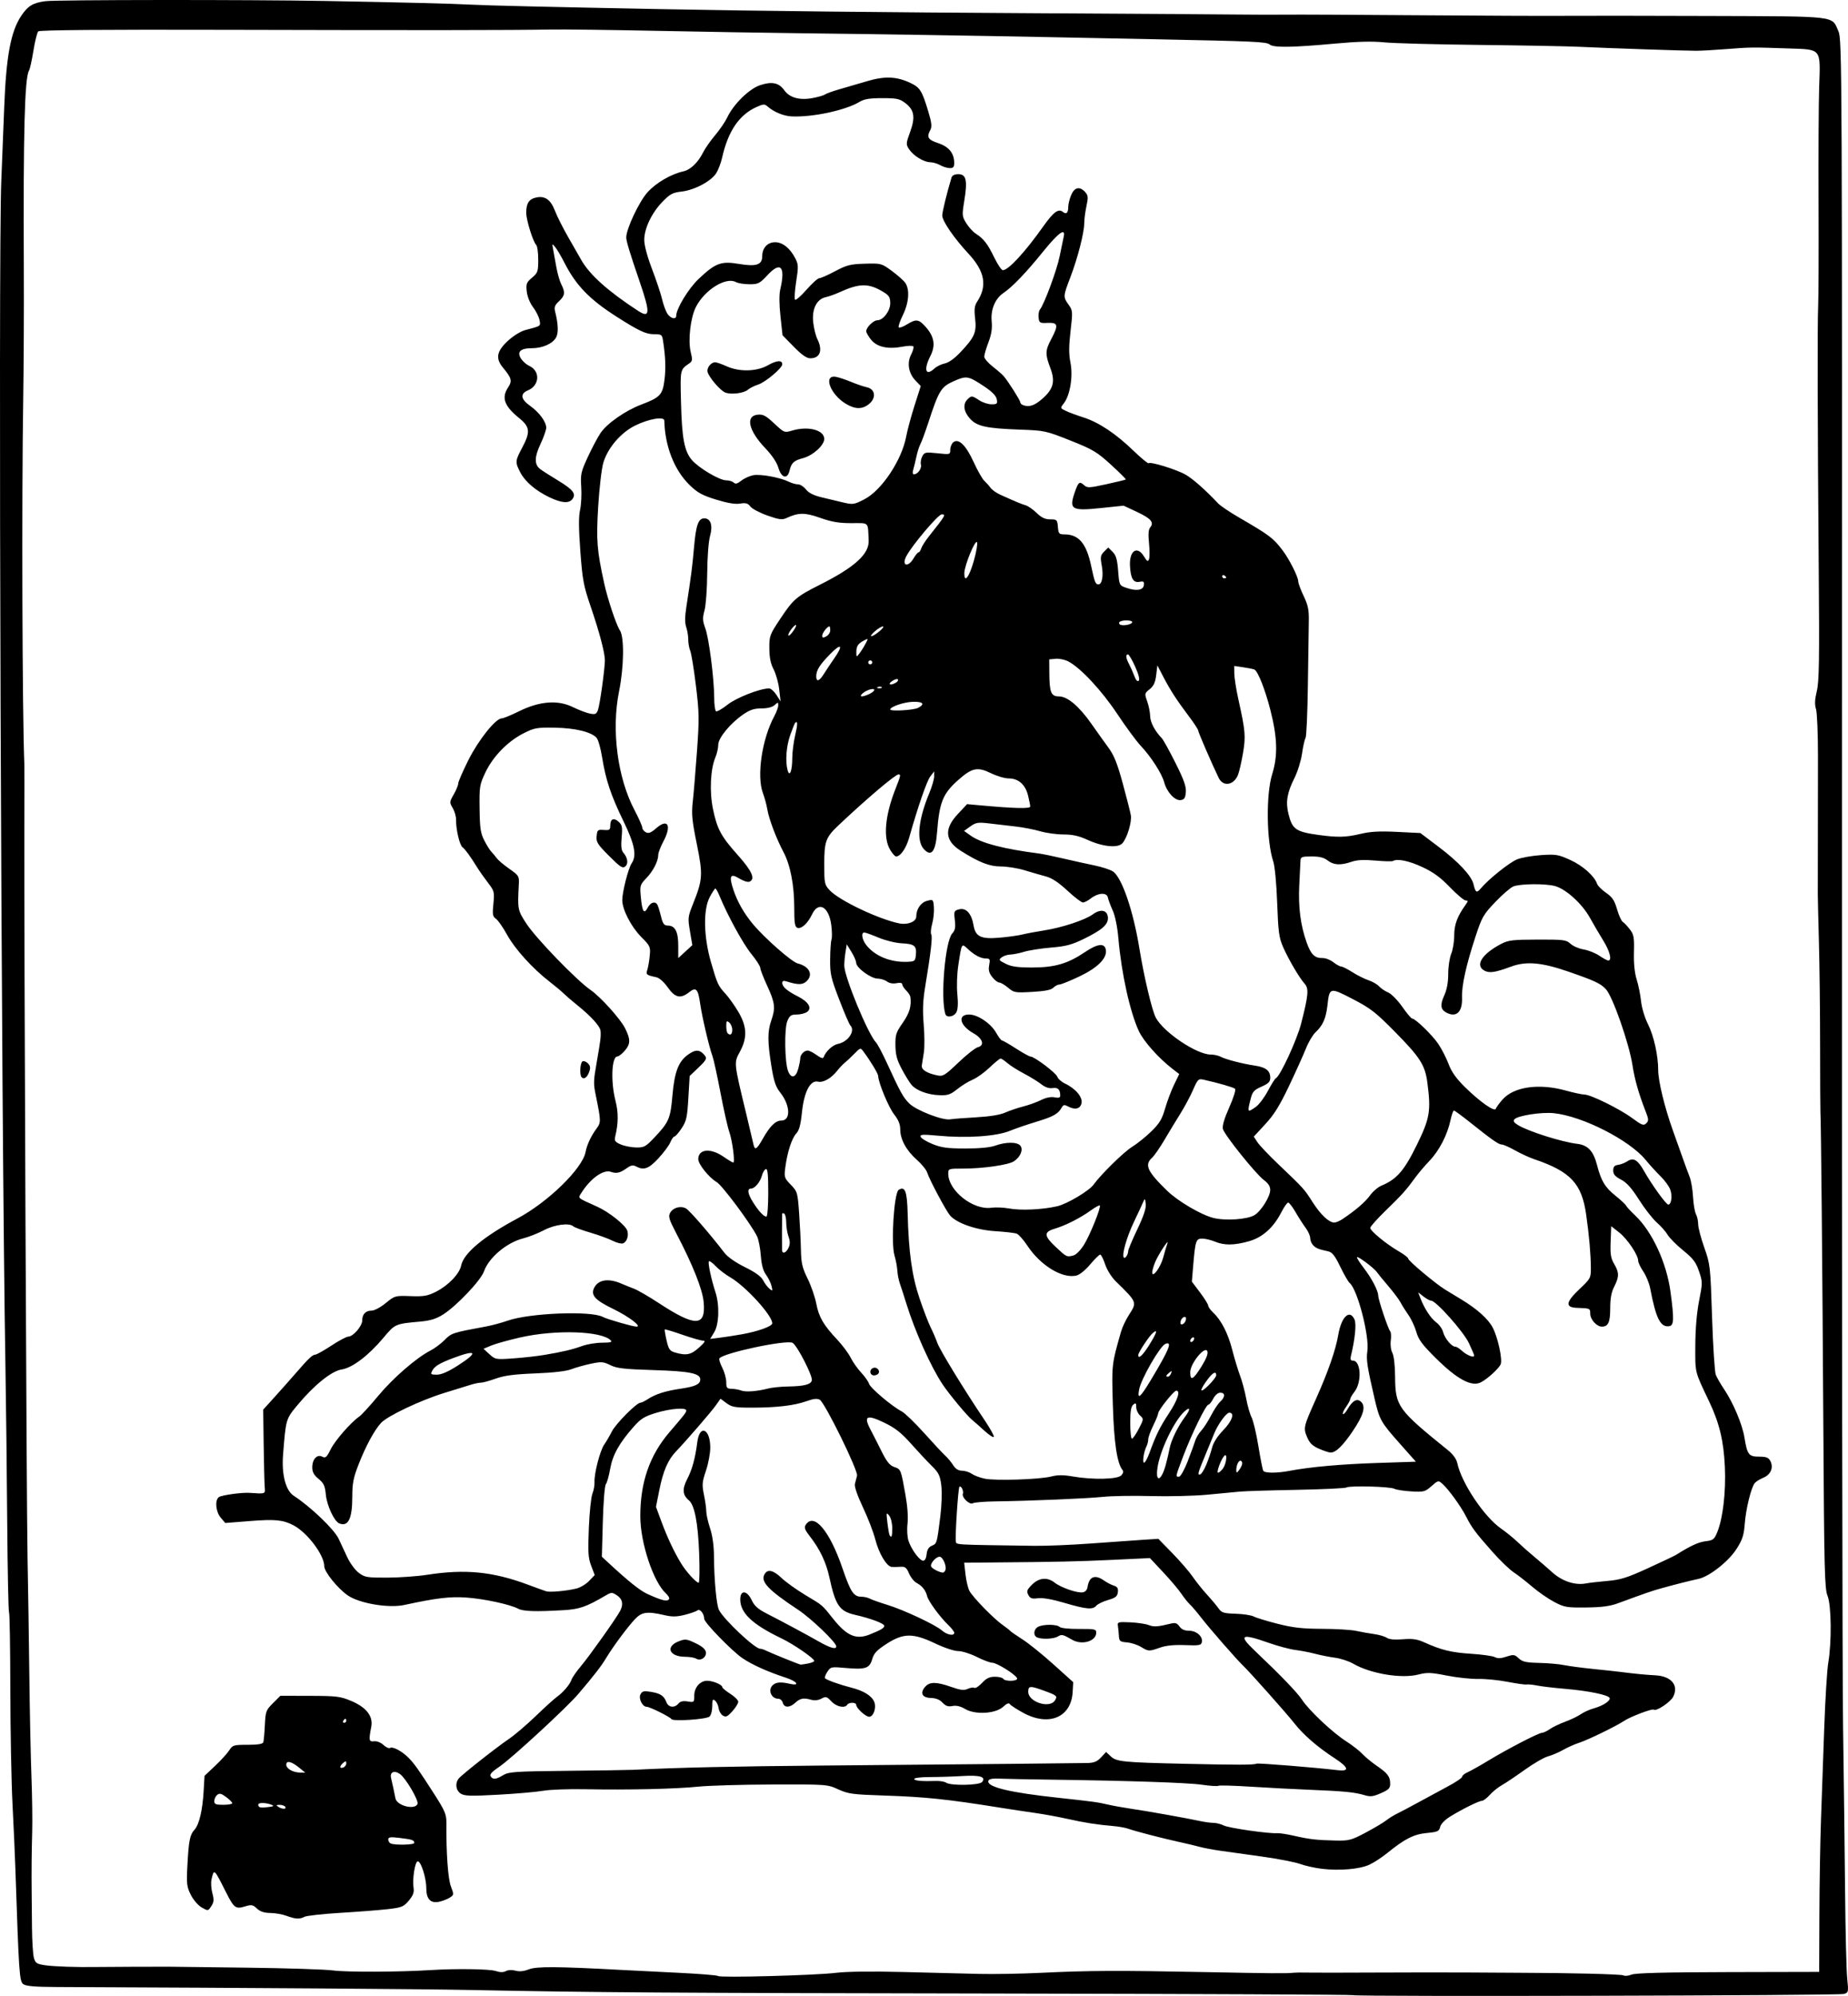 <?xml version="1.0" encoding="UTF-8" standalone="no"?>
<!-- Created with Inkscape (http://www.inkscape.org/) -->

<svg
   xmlns:dc="http://purl.org/dc/elements/1.1/"
   xmlns:cc="http://creativecommons.org/ns#"
   xmlns:rdf="http://www.w3.org/1999/02/22-rdf-syntax-ns#"
   xmlns:svg="http://www.w3.org/2000/svg"
   xmlns="http://www.w3.org/2000/svg"
   xmlns:sodipodi="http://sodipodi.sourceforge.net/DTD/sodipodi-0.dtd"
   xmlns:inkscape="http://www.inkscape.org/namespaces/inkscape"
   width="260.788mm"
   height="281.537mm"
   viewBox="0 0 924.053 997.571"
   id="svg5996"
   version="1.1"
   inkscape:version="0.91 r13725"
   sodipodi:docname="manwritingwithcupid-1914.svg">
  <defs
     id="defs5998" />
  <sodipodi:namedview
     id="base"
     pagecolor="#ffffff"
     bordercolor="#666666"
     borderopacity="1.0"
     inkscape:pageopacity="0.0"
     inkscape:pageshadow="2"
     inkscape:zoom="0.35636468"
     inkscape:cx="409.19306"
     inkscape:cy="630.57172"
     inkscape:document-units="px"
     inkscape:current-layer="g12037"
     showgrid="false"
     fit-margin-top="0"
     fit-margin-left="0"
     fit-margin-right="0"
     fit-margin-bottom="0"
     inkscape:window-width="1916"
     inkscape:window-height="1035"
     inkscape:window-x="19"
     inkscape:window-y="0"
     inkscape:window-maximized="0"
     showguides="true"
     inkscape:guide-bbox="true" />
  <g
     inkscape:label="Layer 1"
     inkscape:groupmode="layer"
     id="layer1"
     transform="translate(7825.1,899.051)">
    <g
       id="g9379"
       transform="matrix(2,0,0,2,4713.607,397.985)">
      <g
         id="g9395">
        <g
           id="g12037"
           transform="matrix(2,0,0,2,7579.003,631.388)">
          <path
             style="fill:#000000"
             d="m -6755.026,-390.656 c -0.069,-0.069 -19.839,-0.16 -43.934,-0.201 -42.289,-0.073 -50.542,-0.128 -66.433,-0.446 -5.997,-0.12 -26.55,-0.267 -51.64,-0.37 -2.774,-0.011 -3.888,-0.106 -4.233,-0.358 -0.487,-0.356 -0.547,-1.24 -0.993,-14.532 -0.055,-1.65 -0.216,-5.25 -0.358,-8 -0.141,-2.75 -0.263,-9.204 -0.27,-14.342 -0.01,-5.138 -0.079,-9.449 -0.16,-9.58 -0.081,-0.131 -0.185,-5.321 -0.232,-11.533 -0.046,-6.212 -0.145,-14.839 -0.219,-19.17 -0.534,-31.272 -0.912,-138.793 -0.521,-148.125 0.081,-1.925 0.246,-6.088 0.368,-9.25 0.244,-6.349 0.815,-9.429 2.111,-11.387 0.831,-1.256 1.479,-1.652 3.033,-1.856 1.379,-0.181 25.462,-0.199 34.864,-0.027 9.963,0.183 16.032,0.335 18.25,0.457 1.997,0.11 10.053,0.3 23.875,0.564 12.591,0.24 27.493,0.401 48,0.517 11.688,0.066 22.712,0.139 24.5,0.161 1.788,0.022 4.319,0.027 5.625,0.01 1.306,-0.017 8.787,0.018 16.625,0.078 7.838,0.06 15.938,0.093 18,0.074 2.062,-0.02 10.275,-0.013 18.25,0.015 16.223,0.057 15.29,-0.052 16.148,1.886 0.465,1.052 0.475,3.268 0.448,100.666 -0.015,54.775 0.048,104.822 0.141,111.216 0.093,6.394 0.206,15.675 0.252,20.625 0.046,4.95 0.164,9.804 0.264,10.786 0.175,1.723 0.161,1.793 -0.4,1.971 -0.642,0.204 -61.161,0.352 -61.362,0.151 z m -64.661,-2.79 c 1.29,-0.163 4.469,-0.202 8.375,-0.104 3.462,0.087 7.758,0.195 9.545,0.239 1.788,0.044 5.275,-0.018 7.75,-0.138 5.896,-0.286 9.684,-0.303 20.25,-0.094 8.598,0.17 10.441,0.184 11.312,0.084 0.241,-0.027 1,-0.035 1.688,-0.017 0.688,0.018 4.513,0.016 8.5,-0.005 3.987,-0.021 9.387,-0.024 12,-0.006 2.612,0.018 5.256,0.033 5.875,0.034 6.321,0.011 12.932,0.175 13.166,0.328 0.16,0.104 0.61,0.06 1,-0.099 0.495,-0.201 4.139,-0.296 12.084,-0.314 l 11.375,-0.026 0.026,-7.125 c 0.014,-3.919 0.103,-9.262 0.198,-11.875 0.094,-2.612 0.276,-7.731 0.403,-11.375 0.127,-3.644 0.356,-7.356 0.508,-8.25 0.441,-2.596 0.39,-7.192 -0.093,-8.375 -0.362,-0.888 -0.421,-3.282 -0.525,-21.375 -0.11,-19.198 -0.285,-38.012 -0.363,-39.125 -0.019,-0.275 -0.037,-3.987 -0.04,-8.25 0,-4.263 -0.069,-10.113 -0.148,-13 -0.079,-2.888 -0.142,-5.531 -0.14,-5.875 0,-0.58 0.01,-4.131 0.022,-17.25 0,-2.819 -0.107,-5.481 -0.245,-5.916 -0.182,-0.574 -0.154,-1.191 0.102,-2.25 0.29,-1.196 0.333,-3.91 0.24,-15.084 -0.151,-18.202 -0.178,-30.989 -0.07,-33.125 0.049,-0.963 0.069,-6.7 0.046,-12.75 -0.024,-6.05 0.011,-12.575 0.077,-14.5 0.168,-4.923 0.35,-4.695 -3.872,-4.839 -4.556,-0.156 -4.745,-0.154 -7.749,0.084 -1.444,0.114 -3.131,0.208 -3.75,0.209 -1.411,0.002 -10.959,-0.322 -14.625,-0.496 -1.512,-0.072 -7.138,-0.178 -12.5,-0.235 -5.362,-0.058 -10.706,-0.202 -11.875,-0.321 -1.486,-0.151 -3.327,-0.105 -6.125,0.153 -5.336,0.493 -7.699,0.527 -8.19,0.12 -0.415,-0.345 -1.774,-0.407 -14.185,-0.656 -3.781,-0.076 -9.8,-0.196 -13.375,-0.267 -8.918,-0.178 -22.26,-0.388 -31.25,-0.492 -4.125,-0.048 -12.169,-0.182 -17.875,-0.298 -5.706,-0.116 -11.613,-0.19 -13.125,-0.163 -4.967,0.088 -16.65,0.099 -40.438,0.037 -15.638,-0.04 -23.523,0.024 -23.692,0.194 -0.14,0.14 -0.412,1.227 -0.604,2.415 -0.192,1.189 -0.44,2.306 -0.55,2.483 -0.546,0.877 -0.726,7.676 -0.651,24.572 0.023,5.088 -0.01,12.456 -0.073,16.375 -0.202,12.598 -0.12,39.344 0.139,45.75 0.01,0.206 0.01,3.694 0,7.75 -0.037,14.17 0.272,84.93 0.4,91.375 0.071,3.575 0.172,10.213 0.225,14.75 0.053,4.538 0.172,10.219 0.263,12.625 0.092,2.406 0.134,5.5 0.093,6.875 -0.073,2.504 -0.095,5.051 -0.066,7.625 0.01,0.756 0.027,2.725 0.041,4.375 0.014,1.65 0.121,3.337 0.239,3.749 0.19,0.665 0.353,0.769 1.446,0.926 1.104,0.159 3.97,0.255 6.357,0.214 1.031,-0.018 8.399,-0.047 9.125,-0.036 0.275,0.004 4.606,0.057 9.625,0.118 5.019,0.061 9.912,0.219 10.875,0.351 1.615,0.221 8.292,0.197 12.125,-0.044 3.237,-0.204 7.389,-0.146 8.174,0.112 0.547,0.18 0.953,0.184 1.276,0.011 0.279,-0.149 0.772,-0.171 1.2,-0.051 0.485,0.135 1.042,0.079 1.681,-0.171 0.955,-0.373 3.539,-0.357 11.419,0.07 1.306,0.071 4.552,0.233 7.213,0.361 2.661,0.128 4.911,0.309 5,0.402 0.23,0.242 12.246,-0.08 14.742,-0.395 z m -68.705,-7.133 c -0.481,-0.182 -1.374,-0.337 -1.984,-0.345 -0.78,-0.01 -1.28,-0.175 -1.686,-0.556 -0.515,-0.484 -0.677,-0.512 -1.501,-0.259 -1.147,0.352 -1.366,0.192 -2.312,-1.679 -1.576,-3.117 -1.534,-3.08 -1.864,-1.698 -0.092,0.383 -0.044,1.152 0.106,1.708 0.225,0.835 0.202,1.119 -0.133,1.63 -0.405,0.618 -0.406,0.618 -1.203,0.161 -0.45,-0.258 -1.042,-0.946 -1.358,-1.577 -0.504,-1.005 -0.547,-1.374 -0.428,-3.619 0.168,-3.174 0.307,-3.879 0.89,-4.515 0.586,-0.639 1.004,-2.411 1.145,-4.86 l 0.109,-1.875 1.327,-1.25 c 0.73,-0.688 1.524,-1.559 1.764,-1.938 0.412,-0.649 0.54,-0.688 2.29,-0.688 1.258,0 1.889,-0.1 1.964,-0.312 0.06,-0.172 0.149,-1.134 0.197,-2.138 0.082,-1.723 0.14,-1.878 1.012,-2.75 l 0.925,-0.924 3.683,0.008 c 3.366,0.008 3.811,0.063 5.183,0.64 1.887,0.795 2.75,1.91 2.498,3.226 -0.329,1.718 -0.297,1.88 0.356,1.808 0.347,-0.038 0.845,0.159 1.169,0.464 0.311,0.292 0.682,0.458 0.826,0.369 0.332,-0.205 1.467,0.393 2.276,1.2 0.739,0.737 1.28,1.498 3.278,4.617 1.289,2.012 1.494,2.493 1.486,3.5 -0.028,3.826 0.197,7.012 0.563,7.982 0.392,1.037 0.388,1.072 -0.15,1.413 -0.303,0.192 -0.903,0.422 -1.333,0.512 -1.069,0.222 -1.593,-0.341 -1.593,-1.712 0,-1.31 -0.703,-3.459 -1.09,-3.331 -0.34,0.112 -0.663,2.246 -0.499,3.304 0.087,0.566 -0.059,0.957 -0.595,1.594 -0.644,0.766 -0.884,0.865 -2.575,1.062 -1.026,0.119 -3.697,0.328 -5.935,0.463 -2.238,0.135 -4.284,0.361 -4.546,0.501 -0.596,0.319 -1.145,0.286 -2.259,-0.136 z m 16,-9.095 c 0,-0.353 -0.241,-0.436 -1.812,-0.627 -1.184,-0.144 -1.438,-0.109 -1.438,0.198 0,0.205 0.141,0.429 0.312,0.498 0.564,0.227 2.938,0.171 2.938,-0.07 z m -17.875,-4.783 c -0.677,-0.266 -1.625,-0.28 -1.625,-0.023 0,0.381 0.226,0.444 1.18,0.331 0.769,-0.091 0.852,-0.148 0.445,-0.308 z m 1.75,0.268 c -0.085,-0.138 -0.401,-0.248 -0.702,-0.246 -0.445,0.003 -0.478,0.049 -0.173,0.246 0.492,0.318 1.072,0.318 0.875,0 z m 16.531,-0.366 c 0.168,-0.438 -1.475,-3.229 -2.201,-3.737 -0.712,-0.499 -1.288,-0.23 -1.102,0.514 0.081,0.324 0.21,0.899 0.288,1.277 0.077,0.378 0.193,0.945 0.258,1.261 0.189,0.924 2.451,1.486 2.759,0.685 z m -23.156,-0.087 c 0,-0.112 -0.344,-0.457 -0.765,-0.768 -0.61,-0.451 -0.838,-0.505 -1.125,-0.266 -0.198,0.164 -0.36,0.51 -0.36,0.768 0,0.39 0.191,0.469 1.125,0.469 0.619,0 1.125,-0.091 1.125,-0.203 z m 8.393,-4.414 c -0.983,-0.804 -1.643,-0.964 -1.643,-0.398 0,0.504 0.838,0.977 1.75,0.989 l 0.625,0.008 -0.732,-0.599 z m 5.857,-0.566 c 0,-0.308 -0.07,-0.321 -0.375,-0.068 -0.206,0.171 -0.375,0.406 -0.375,0.523 0,0.116 0.169,0.147 0.375,0.068 0.206,-0.079 0.375,-0.314 0.375,-0.523 z m 0,-5.318 c 0,-0.138 -0.05,-0.25 -0.11,-0.25 -0.061,0 -0.18,0.113 -0.265,0.25 -0.085,0.138 -0.035,0.25 0.11,0.25 0.146,0 0.265,-0.113 0.265,-0.25 z m 122,18.501 c -0.894,-0.105 -2.131,-0.378 -2.748,-0.606 -0.618,-0.229 -2.755,-0.644 -4.75,-0.923 -1.995,-0.279 -4.358,-0.609 -5.252,-0.734 -0.894,-0.125 -2.075,-0.349 -2.625,-0.498 -0.55,-0.149 -1.675,-0.417 -2.5,-0.595 -1.994,-0.432 -5.595,-1.367 -6.375,-1.656 -0.344,-0.127 -1.202,-0.28 -1.908,-0.34 -2.029,-0.173 -3.565,-0.414 -5.717,-0.897 -1.1,-0.247 -2.9,-0.576 -4,-0.731 -1.1,-0.155 -3.069,-0.453 -4.375,-0.662 -6.696,-1.071 -9.348,-1.347 -14.625,-1.522 -3.835,-0.127 -4.384,-0.202 -5.625,-0.768 -1.366,-0.623 -1.421,-0.627 -8.25,-0.606 -3.781,0.012 -7.944,0.132 -9.25,0.268 -2.776,0.288 -8.811,0.426 -14.125,0.322 -2.062,-0.04 -4.425,0.046 -5.25,0.192 -0.825,0.146 -3.356,0.368 -5.625,0.492 -3.456,0.19 -4.216,0.168 -4.688,-0.136 -0.62,-0.399 -0.738,-1.29 -0.25,-1.889 0.406,-0.498 4.7,-3.881 6.312,-4.973 0.688,-0.466 2.182,-1.742 3.32,-2.837 1.139,-1.095 2.319,-2.165 2.623,-2.378 0.77,-0.539 1.637,-1.554 1.836,-2.149 0.092,-0.275 0.641,-1.062 1.219,-1.75 1.054,-1.252 4.356,-5.902 4.859,-6.842 0.441,-0.823 0.307,-1.496 -0.389,-1.952 -0.623,-0.408 -0.696,-0.407 -1.438,0.028 -2.415,1.414 -3.252,1.704 -5.254,1.822 -3.432,0.202 -5.031,0.151 -5.647,-0.178 -1.014,-0.543 -4.287,-1.248 -6.505,-1.401 -2.046,-0.142 -3.725,0.06 -7.752,0.929 -1.96,0.423 -5.612,-0.196 -7.059,-1.197 -1.272,-0.88 -2.939,-2.952 -2.939,-3.652 0,-1.397 -2.128,-4.216 -3.86,-5.114 -1.308,-0.678 -2.286,-0.772 -5.449,-0.523 l -3.061,0.241 -0.565,-0.657 c -0.623,-0.724 -0.764,-2.159 -0.253,-2.568 0.307,-0.246 2.833,-0.604 3.812,-0.541 2.1,0.136 2.005,0.174 1.932,-0.771 -0.037,-0.481 -0.095,-2.844 -0.128,-5.25 l -0.06,-4.375 1.503,-1.662 c 0.827,-0.914 2.01,-2.248 2.628,-2.964 1.514,-1.753 2.04,-2.249 2.385,-2.249 0.16,0 1.062,-0.506 2.004,-1.125 0.942,-0.619 1.894,-1.125 2.115,-1.125 0.609,0 1.746,-1.32 1.746,-2.026 0,-0.785 0.429,-1.224 1.195,-1.224 0.328,0 1.111,-0.422 1.741,-0.938 1.131,-0.925 1.171,-0.937 3.103,-0.87 1.681,0.058 2.133,-0.022 3.21,-0.567 1.512,-0.766 2.912,-2.227 3.115,-3.251 0.306,-1.541 2.788,-3.619 7.016,-5.875 3.844,-2.051 8.143,-6.239 8.538,-8.316 0.176,-0.924 0.686,-2.007 1.406,-2.98 0.523,-0.708 0.518,-0.935 -0.1,-3.954 -0.344,-1.679 -0.339,-1.844 0.124,-4.5 0.446,-2.556 0.494,-2.959 0.443,-3.688 -0.041,-0.588 -1.17,-1.827 -3.016,-3.312 -0.598,-0.481 -1.326,-1.109 -1.618,-1.396 -0.292,-0.287 -1.093,-0.955 -1.781,-1.486 -2.076,-1.603 -4.293,-4.053 -5.263,-5.817 -0.504,-0.917 -1.131,-1.818 -1.394,-2.002 -0.415,-0.291 -0.458,-0.538 -0.324,-1.88 0.147,-1.475 0.116,-1.594 -0.682,-2.637 -0.46,-0.601 -1.062,-1.455 -1.337,-1.899 -0.886,-1.429 -1.485,-2.252 -1.842,-2.529 -0.369,-0.286 -0.824,-2.234 -0.807,-3.453 0.01,-0.398 -0.183,-1.05 -0.419,-1.45 -0.413,-0.699 -0.408,-0.762 0.132,-1.701 0.309,-0.536 0.561,-1.152 0.561,-1.367 0,-0.216 0.572,-1.532 1.271,-2.925 1.272,-2.534 3.412,-5.208 4.168,-5.208 0.202,0 1.172,-0.398 2.156,-0.885 2.566,-1.268 4.846,-1.447 6.726,-0.528 0.74,0.362 1.699,0.729 2.132,0.815 0.671,0.134 0.819,0.07 1.009,-0.435 0.233,-0.62 0.866,-5.139 0.87,-6.218 0,-0.935 -0.682,-3.527 -1.786,-6.75 -0.88,-2.567 -1.017,-3.304 -1.283,-6.875 -0.212,-2.85 -0.222,-4.334 -0.035,-5.162 0.144,-0.639 0.211,-1.933 0.148,-2.875 -0.104,-1.569 -0.037,-1.881 0.806,-3.713 0.506,-1.1 1.225,-2.457 1.598,-3.015 0.807,-1.209 3.128,-2.827 5.142,-3.584 2.303,-0.866 2.631,-1.217 2.859,-3.059 0.183,-1.471 0.132,-2.851 -0.181,-4.904 -0.116,-0.762 -0.187,-0.812 -1.131,-0.812 -1.017,0 -1.903,-0.417 -4.721,-2.219 -3.349,-2.143 -5.031,-3.885 -6.464,-6.695 -0.41,-0.804 -0.93,-1.686 -1.157,-1.961 -0.399,-0.484 -0.407,-0.477 -0.27,0.25 0.078,0.412 0.259,1.412 0.402,2.221 0.143,0.809 0.424,1.788 0.624,2.175 0.515,0.996 0.457,1.417 -0.291,2.11 -0.527,0.488 -0.621,0.743 -0.48,1.301 0.387,1.528 0.431,2.641 0.128,3.207 -0.424,0.793 -1.702,1.361 -3.062,1.361 -1.42,0 -1.881,0.461 -1.319,1.32 0.217,0.332 0.677,0.732 1.022,0.889 1.395,0.636 1.296,2.449 -0.167,3.055 -1.001,0.414 -0.909,1.105 0.255,1.926 1.143,0.806 2.029,2.003 2.029,2.741 0,0.289 -0.323,1.207 -0.717,2.04 -0.75,1.586 -0.779,2.512 -0.096,3.084 0.21,0.176 1.238,0.837 2.285,1.47 1.918,1.159 2.32,1.697 1.768,2.363 -0.438,0.528 -1.345,0.447 -2.818,-0.253 -1.738,-0.826 -3.081,-1.975 -3.679,-3.148 -0.642,-1.258 -0.629,-1.41 0.257,-3.071 1.036,-1.941 0.972,-2.585 -0.361,-3.665 -1.888,-1.529 -2.261,-2.555 -1.403,-3.858 0.533,-0.809 0.439,-1.167 -0.648,-2.474 -0.948,-1.14 -0.786,-2.039 0.6,-3.322 0.691,-0.64 1.606,-1.21 2.188,-1.363 2.01,-0.529 1.939,-0.478 1.78,-1.27 -0.081,-0.405 -0.444,-1.126 -0.807,-1.601 -0.386,-0.505 -0.71,-1.313 -0.781,-1.943 -0.109,-0.97 -0.043,-1.144 0.656,-1.732 0.72,-0.606 0.777,-0.772 0.777,-2.245 0,-0.875 -0.11,-1.701 -0.244,-1.835 -0.409,-0.409 -1.256,-3.13 -1.256,-4.036 0,-1.197 0.356,-1.728 1.282,-1.913 1.092,-0.218 1.785,0.292 2.328,1.714 0.245,0.64 0.971,2.085 1.615,3.209 0.644,1.125 1.391,2.431 1.66,2.902 1.057,1.85 3.343,3.896 7.072,6.329 1.523,0.994 1.57,0.311 0.246,-3.561 -1.296,-3.789 -1.698,-5.116 -1.7,-5.604 0,-1.056 1.599,-4.454 2.655,-5.629 1.065,-1.184 2.947,-2.282 4.495,-2.621 0.885,-0.194 1.839,-1.117 2.476,-2.396 0.24,-0.481 0.91,-1.438 1.49,-2.125 0.58,-0.688 1.258,-1.682 1.507,-2.21 0.778,-1.651 2.743,-3.581 4.107,-4.034 1.485,-0.493 2.355,-0.31 3.03,0.638 0.665,0.935 1.923,1.277 3.554,0.968 0.692,-0.131 1.382,-0.332 1.533,-0.447 0.151,-0.115 0.95,-0.403 1.775,-0.641 0.825,-0.238 2.4,-0.698 3.5,-1.023 2.245,-0.662 3.72,-0.59 5.492,0.268 1.113,0.54 1.374,0.968 2.142,3.517 0.416,1.381 0.476,1.902 0.265,2.296 -0.497,0.929 -0.315,1.239 0.982,1.669 1.339,0.445 1.995,1.262 1.995,2.486 0,0.497 -0.124,0.635 -0.562,0.629 -0.309,-0.005 -0.844,-0.17 -1.188,-0.366 -0.344,-0.197 -0.906,-0.362 -1.25,-0.367 -0.811,-0.013 -2.11,-0.812 -2.643,-1.626 -0.399,-0.608 -0.392,-0.719 0.129,-2.148 0.675,-1.853 0.527,-2.759 -0.592,-3.612 -0.717,-0.547 -1.065,-0.622 -2.888,-0.622 -1.583,0 -2.256,0.111 -2.851,0.469 -1.758,1.058 -5.88,1.937 -8.495,1.811 -0.99,-0.048 -2.197,-0.544 -2.971,-1.223 -0.394,-0.345 -0.534,-0.339 -1.409,0.055 -2.169,0.978 -3.551,3.017 -4.295,6.334 -0.143,0.64 -0.473,1.506 -0.732,1.926 -0.62,1.002 -2.727,2.121 -4.34,2.303 -1.108,0.125 -1.438,0.301 -2.376,1.267 -1.354,1.395 -2.281,3.332 -2.284,4.774 0,0.669 0.372,2.071 0.967,3.625 0.533,1.394 1.102,3.097 1.264,3.785 0.162,0.688 0.46,1.503 0.662,1.813 0.393,0.603 1.105,0.764 1.105,0.25 5e-4,-0.887 1.549,-3.426 2.818,-4.619 2.11,-1.984 2.786,-2.233 5.043,-1.854 2.146,0.361 2.889,0.111 2.889,-0.97 0,-1.025 0.662,-1.745 1.603,-1.745 0.943,0 1.87,0.738 2.531,2.016 0.389,0.753 0.4,1.039 0.109,2.911 -0.178,1.142 -0.242,2.157 -0.142,2.256 0.099,0.099 0.746,-0.464 1.436,-1.251 0.691,-0.787 1.406,-1.432 1.589,-1.432 0.183,0 1.078,-0.395 1.988,-0.878 1.456,-0.772 1.902,-0.885 3.714,-0.938 2.033,-0.059 2.076,-0.047 3.368,0.9 0.72,0.528 1.476,1.2 1.682,1.493 0.582,0.831 0.459,2.487 -0.3,4.034 -0.371,0.755 -0.602,1.446 -0.513,1.534 0.088,0.088 0.545,-0.077 1.016,-0.368 1.162,-0.718 1.494,-0.671 2.383,0.341 1.048,1.193 1.22,2.295 0.56,3.588 -0.88,1.725 -0.598,2.599 0.506,1.57 0.279,-0.26 0.861,-0.543 1.294,-0.63 0.501,-0.1 1.227,-0.627 2.001,-1.451 1.735,-1.848 1.983,-2.427 1.786,-4.172 -0.131,-1.154 -0.076,-1.592 0.264,-2.11 1.284,-1.959 0.951,-3.78 -1.092,-5.979 -1.831,-1.971 -3.279,-4.082 -3.279,-4.781 0,-0.445 0.564,-2.755 1.153,-4.717 0.086,-0.287 0.383,-0.438 0.86,-0.438 0.98,0 1.156,0.772 0.748,3.281 -0.302,1.861 -0.292,1.983 0.24,2.844 0.306,0.495 0.853,1.091 1.215,1.324 0.97,0.625 1.448,1.246 2.297,2.987 0.419,0.859 0.897,1.562 1.062,1.561 0.694,-0.003 2.777,-2.26 5.05,-5.471 1.285,-1.815 1.908,-2.269 2.473,-1.8 0.412,0.342 0.652,0.101 0.652,-0.652 0,-0.325 0.163,-0.982 0.362,-1.458 0.414,-0.99 1.069,-1.134 1.748,-0.383 0.381,0.421 0.402,0.65 0.164,1.762 -0.151,0.703 -0.274,1.659 -0.274,2.125 0,1.174 -0.819,4.366 -1.733,6.754 -0.913,2.385 -0.918,2.461 -0.226,3.433 0.521,0.732 0.53,0.853 0.247,3.293 -0.223,1.92 -0.225,2.88 -0.01,3.965 0.339,1.687 -0.052,4.075 -0.827,5.061 -0.471,0.599 -0.471,0.601 0.225,0.942 0.383,0.188 1.372,0.555 2.197,0.817 1.93,0.612 4.048,2.017 6.27,4.16 0.973,0.939 1.831,1.645 1.906,1.571 0.226,-0.226 3.504,0.788 4.622,1.43 0.916,0.526 2.444,1.876 4.081,3.607 0.275,0.29 1.427,1.067 2.56,1.725 3.879,2.254 4.306,2.576 5.481,4.122 0.834,1.097 1.954,3.313 1.954,3.864 0,0.229 0.306,1.057 0.679,1.839 0.556,1.165 0.673,1.739 0.645,3.172 -0.019,0.963 -0.071,4.562 -0.117,8 -0.046,3.438 -0.176,6.394 -0.29,6.571 -0.114,0.177 -0.311,1.052 -0.438,1.945 -0.126,0.893 -0.552,2.267 -0.946,3.054 -0.927,1.852 -1.119,2.989 -0.756,4.475 0.471,1.93 0.923,2.25 3.722,2.637 2.42,0.335 3.451,0.31 5.284,-0.125 1.25,-0.297 2.377,-0.359 4.573,-0.251 l 2.914,0.144 2.302,1.738 c 2.473,1.867 4.088,3.599 4.34,4.655 0.256,1.074 0.392,1.146 0.94,0.495 0.956,-1.134 3.525,-3.188 4.493,-3.593 0.525,-0.219 1.872,-0.461 2.992,-0.536 1.878,-0.126 2.164,-0.079 3.667,0.603 1.565,0.71 3.022,2.005 3.356,2.983 0.085,0.25 0.591,0.755 1.124,1.123 0.776,0.535 1.049,0.944 1.371,2.052 0.221,0.761 0.545,1.473 0.72,1.581 0.175,0.109 0.572,0.529 0.883,0.934 0.498,0.649 0.559,0.99 0.511,2.875 -0.035,1.394 0.084,2.575 0.341,3.389 0.217,0.688 0.463,1.904 0.546,2.702 0.087,0.834 0.455,2.058 0.865,2.875 0.73,1.457 1.279,3.916 1.279,5.736 0,1.375 0.806,4.685 1.844,7.571 0.468,1.301 1.047,2.928 1.288,3.615 0.241,0.688 0.595,1.644 0.786,2.125 0.192,0.481 0.389,1.619 0.438,2.529 0.049,0.91 0.214,1.887 0.366,2.171 0.152,0.284 0.277,0.853 0.277,1.264 0,0.411 0.342,1.717 0.761,2.902 0.743,2.105 0.766,2.31 0.975,8.707 0.118,3.603 0.327,6.839 0.464,7.189 0.137,0.351 0.597,1.152 1.021,1.78 1.155,1.712 2.291,4.397 2.562,6.057 0.352,2.159 0.536,2.399 1.842,2.399 0.868,0 1.168,0.113 1.387,0.523 0.439,0.821 0.077,1.715 -0.854,2.104 -0.453,0.189 -0.942,0.491 -1.086,0.671 -0.452,0.564 -1.102,3.2 -1.245,5.051 -0.113,1.464 -0.29,2.017 -1.011,3.151 -1.006,1.584 -3.401,3.475 -4.777,3.773 -1.169,0.253 -2.796,0.664 -4.54,1.146 -1.284,0.355 -1.943,0.582 -5.5,1.891 -1.027,0.378 -2.04,0.513 -4,0.535 -2.437,0.027 -2.723,-0.022 -3.994,-0.69 -0.753,-0.396 -1.99,-1.251 -2.75,-1.902 -0.76,-0.65 -1.803,-1.462 -2.32,-1.804 -0.516,-0.342 -1.697,-1.478 -2.625,-2.525 -2.142,-2.417 -2.61,-3.041 -3.31,-4.419 -0.653,-1.285 -2.189,-3.411 -2.961,-4.1 -0.519,-0.463 -0.538,-0.459 -1.382,0.282 -0.803,0.705 -0.96,0.745 -2.53,0.654 -0.921,-0.054 -1.867,-0.201 -2.102,-0.326 -0.525,-0.281 -5.571,-0.42 -5.984,-0.165 -0.164,0.101 -2.969,0.234 -6.233,0.296 -3.264,0.061 -6.441,0.16 -7.06,0.218 -0.619,0.059 -2.475,0.234 -4.125,0.39 -1.65,0.156 -4.8,0.233 -7,0.172 -2.2,-0.062 -4.9,-0.019 -6,0.095 -2.041,0.211 -8.998,0.505 -13.5,0.569 -1.375,0.02 -2.636,0.124 -2.803,0.233 -0.378,0.245 -1.409,-0.733 -1.239,-1.176 0.133,-0.348 -0.229,-1.082 -0.433,-0.878 -0.159,0.159 -0.555,6.233 -0.444,6.811 0.086,0.447 -0.478,0.415 9.795,0.561 1.444,0.021 4.594,-0.108 7,-0.286 2.406,-0.178 5.307,-0.383 6.446,-0.456 l 2.071,-0.132 1.762,1.805 c 0.969,0.993 2.109,2.312 2.533,2.93 0.424,0.619 1.234,1.631 1.8,2.25 0.566,0.619 1.217,1.395 1.445,1.724 0.362,0.523 0.634,0.606 2.128,0.651 0.942,0.029 1.959,0.184 2.261,0.346 0.302,0.162 1.644,0.571 2.983,0.911 1.928,0.489 3.086,0.62 5.565,0.628 1.722,0.006 3.637,0.122 4.256,0.258 0.619,0.136 1.631,0.316 2.25,0.4 0.619,0.084 1.328,0.292 1.575,0.462 0.295,0.203 0.988,0.267 2.003,0.185 1.214,-0.098 1.796,-0.015 2.674,0.381 2.156,0.971 3.39,1.273 5.862,1.431 1.369,0.088 2.707,0.277 2.974,0.419 0.345,0.185 0.763,0.167 1.451,-0.06 0.883,-0.291 1.015,-0.273 1.529,0.209 0.464,0.436 0.91,0.536 2.56,0.573 1.099,0.025 2.493,0.148 3.098,0.272 0.605,0.125 2.236,0.342 3.625,0.482 1.389,0.14 2.919,0.306 3.4,0.368 1.758,0.227 3.154,0.363 4.407,0.429 1.997,0.105 2.95,1.264 2.212,2.691 -0.352,0.68 -2.156,1.868 -2.427,1.597 -0.163,-0.163 -2.919,0.882 -3.692,1.4 -0.99,0.663 -4.527,2.384 -5.625,2.737 -0.55,0.177 -1.45,0.578 -2,0.891 -0.55,0.313 -1.407,0.678 -1.903,0.812 -0.497,0.133 -1.823,0.902 -2.947,1.709 -1.124,0.807 -2.395,1.659 -2.824,1.893 -0.429,0.234 -1.094,0.768 -1.476,1.188 -0.383,0.419 -0.832,0.762 -0.998,0.762 -0.373,0 -2.469,1.035 -3.967,1.959 -0.674,0.416 -1.173,0.932 -1.261,1.302 -0.128,0.546 -0.311,0.63 -1.667,0.76 -1.639,0.158 -2.74,0.716 -4.956,2.51 -0.688,0.557 -1.7,1.215 -2.25,1.463 -1.218,0.549 -3.689,0.762 -5.875,0.506 z m 5.409,-4.519 c 1.063,-0.56 2.221,-1.245 2.574,-1.523 0.353,-0.278 0.979,-0.667 1.392,-0.865 0.412,-0.198 1.616,-0.834 2.675,-1.415 1.059,-0.58 2.718,-1.478 3.688,-1.996 0.97,-0.517 1.763,-1.057 1.763,-1.2 0,-0.142 0.309,-0.395 0.688,-0.56 0.378,-0.166 1.52,-0.807 2.539,-1.425 2.401,-1.458 6.305,-3.481 6.735,-3.491 0.185,-0.004 0.635,-0.216 1,-0.471 0.365,-0.255 1.226,-0.668 1.914,-0.92 0.688,-0.251 1.563,-0.672 1.945,-0.934 0.382,-0.263 1.106,-0.591 1.609,-0.73 1.155,-0.319 2.117,-0.941 2,-1.294 -0.128,-0.383 -2.618,-0.898 -5.553,-1.148 -1.375,-0.117 -2.95,-0.303 -3.5,-0.412 -0.55,-0.109 -1.15,-0.169 -1.333,-0.133 -0.183,0.036 -1.252,-0.113 -2.375,-0.332 -1.123,-0.219 -2.773,-0.382 -3.667,-0.362 -0.894,0.02 -2.659,-0.169 -3.923,-0.419 -1.994,-0.394 -2.466,-0.411 -3.566,-0.129 -2.106,0.54 -5.977,-0.104 -8.132,-1.353 -0.552,-0.32 -1.566,-0.655 -2.253,-0.745 -0.688,-0.09 -1.812,-0.312 -2.5,-0.493 -0.688,-0.181 -1.812,-0.399 -2.5,-0.485 -0.688,-0.086 -2.201,-0.492 -3.363,-0.901 -3.382,-1.192 -3.778,-0.98 -1.756,0.939 3.302,3.133 5.372,5.28 5.971,6.192 0.88,1.341 3.825,4.11 5.523,5.193 0.756,0.482 1.656,1.183 2,1.556 0.344,0.373 1.131,1.027 1.75,1.452 1.422,0.977 1.732,1.377 1.742,2.251 0.01,0.597 -0.165,0.778 -1.154,1.215 -0.971,0.43 -1.309,0.47 -2.062,0.246 -1.235,-0.367 -2.548,-0.496 -6.776,-0.666 -1.994,-0.08 -5.346,-0.256 -7.449,-0.391 -2.103,-0.135 -3.922,-0.185 -4.042,-0.111 -0.12,0.074 -1.042,0.015 -2.051,-0.132 -1.775,-0.258 -9.203,-0.505 -19.171,-0.639 -2.661,-0.036 -5.192,-0.084 -5.625,-0.107 -1.445,-0.078 -1.912,0.006 -1.912,0.341 0,0.729 2.83,1.392 8.625,2.021 4.556,0.495 5.037,0.561 6.375,0.872 0.619,0.144 1.913,0.376 2.875,0.516 1.958,0.284 6.933,1.171 8.566,1.526 0.586,0.128 1.351,0.232 1.7,0.232 0.349,0 0.938,0.15 1.309,0.333 0.652,0.322 5.654,1.039 6.675,0.957 0.275,-0.022 1.231,0.127 2.125,0.33 1.931,0.44 2.781,0.537 5.176,0.59 1.661,0.037 1.951,-0.039 3.733,-0.978 z m -47.936,-6.324 c 0.543,-0.654 -0.241,-0.892 -2.483,-0.754 -1.163,0.072 -2.986,0.129 -4.052,0.128 -1.066,-0.001 -1.938,0.103 -1.938,0.233 0,0.227 0.938,0.314 2.75,0.254 0.481,-0.016 1.044,0.084 1.25,0.222 0.585,0.391 4.133,0.325 4.473,-0.083 z m -59.843,-0.87 c 0.679,-0.414 1.482,-0.468 8,-0.535 3.985,-0.041 7.695,-0.097 8.245,-0.125 5.696,-0.286 12.367,-0.437 23.625,-0.534 19.96,-0.172 31.998,-0.287 33.177,-0.318 0.801,-0.021 1.202,-0.188 1.679,-0.703 l 0.627,-0.676 0.584,0.549 c 0.714,0.671 1.531,0.752 9.307,0.93 6.497,0.149 8.639,0.144 8.903,-0.019 0.16,-0.099 7.263,0.472 10.159,0.816 1.516,0.18 1.384,-0.341 -0.375,-1.487 -2.13,-1.388 -3.887,-2.905 -4.995,-4.312 -1.033,-1.311 -5.55,-6.391 -6.447,-7.25 -0.835,-0.8 -4.186,-4.636 -5.242,-6 -0.532,-0.688 -1.164,-1.431 -1.406,-1.651 -0.241,-0.221 -0.73,-0.83 -1.085,-1.354 -0.355,-0.524 -1.384,-1.739 -2.286,-2.7 l -1.639,-1.748 -4.669,0.221 c -4.356,0.206 -6.811,0.259 -15.234,0.329 l -3.315,0.028 0.162,1.438 c 0.089,0.791 0.306,1.719 0.482,2.062 0.4,0.781 3.028,3.483 4.148,4.266 0.46,0.322 0.893,0.66 0.962,0.751 0.069,0.091 0.758,0.57 1.531,1.062 0.773,0.493 2.517,1.897 3.875,3.121 l 2.469,2.225 -0.066,1.214 c -0.173,3.184 -2.968,4.367 -6.184,2.618 -0.825,-0.449 -1.578,-0.941 -1.674,-1.093 -0.115,-0.183 -0.394,-0.071 -0.821,0.33 -0.933,0.876 -3.493,1.033 -4.751,0.29 -0.595,-0.351 -1.118,-0.475 -1.599,-0.379 -0.538,0.108 -0.844,0.004 -1.238,-0.419 -0.351,-0.376 -0.834,-0.57 -1.467,-0.587 -1.099,-0.03 -1.392,-0.637 -0.684,-1.419 0.559,-0.618 1.39,-0.608 3.226,0.037 1.165,0.41 1.601,0.461 2.072,0.247 0.328,-0.15 0.704,-0.206 0.835,-0.125 0.131,0.081 0.561,-0.199 0.957,-0.622 0.54,-0.579 0.938,-0.769 1.603,-0.769 0.487,0 0.954,0.113 1.039,0.25 0.235,0.38 1.887,0.32 1.735,-0.062 -0.187,-0.471 -2.534,-1.938 -3.1,-1.938 -0.273,0 -1.146,-0.328 -1.94,-0.729 -0.795,-0.401 -1.839,-0.729 -2.32,-0.728 -0.498,5e-4 -1.731,-0.407 -2.86,-0.946 -2.774,-1.323 -3.978,-1.317 -6.069,0.029 -1.25,0.805 -1.606,1.183 -1.821,1.935 -0.33,1.149 -0.851,1.318 -3.363,1.09 -1.768,-0.16 -1.832,-0.146 -2.248,0.489 -0.236,0.36 -0.361,0.721 -0.279,0.804 0.227,0.227 1.862,0.809 3.288,1.171 1.56,0.395 2.576,1.035 2.869,1.805 0.277,0.729 -0.112,1.831 -0.647,1.831 -0.44,0 -1.62,-1.084 -1.62,-1.489 0,-0.334 -0.92,-0.343 -1.125,-0.011 -0.294,0.475 -1.357,0.248 -1.979,-0.423 -0.567,-0.611 -0.681,-0.643 -1.241,-0.343 -0.401,0.215 -0.864,0.261 -1.323,0.132 -0.928,-0.26 -1.348,-0.173 -1.973,0.405 -0.669,0.62 -1.371,0.61 -1.536,-0.022 -0.072,-0.275 -0.32,-0.5 -0.551,-0.5 -0.916,0 -1.361,-1.157 -0.666,-1.733 0.422,-0.35 0.982,-0.387 2.083,-0.138 1.341,0.304 0.951,-0.293 -0.5,-0.766 -2.246,-0.731 -4.218,-1.62 -5.427,-2.445 -1.316,-0.898 -4.761,-4.444 -4.761,-4.901 0,-0.625 -0.529,-1.304 -0.83,-1.065 -0.162,0.129 -0.882,0.381 -1.599,0.561 -1.031,0.259 -1.571,0.265 -2.582,0.032 -2.123,-0.49 -2.798,-0.394 -3.656,0.518 -0.929,0.988 -2.734,3.422 -3.584,4.834 -0.635,1.054 -1.479,2.143 -3.5,4.517 -1.438,1.69 -8.255,7.972 -9.812,9.044 -1.17,0.805 -1.35,1.047 -1.021,1.376 0.272,0.272 0.663,0.193 1.463,-0.296 z m 21.019,-6.999 c -0.169,-0.274 -2.715,-1.538 -3.097,-1.538 -0.533,0 -1.048,-1.04 -0.771,-1.557 0.216,-0.404 0.422,-0.453 1.301,-0.308 1.199,0.198 1.632,0.486 1.938,1.293 0.253,0.665 1.019,0.753 1.5,0.173 0.232,-0.279 0.58,-0.359 1.156,-0.266 0.798,0.13 0.824,0.107 0.824,-0.726 0,-1.021 0.728,-1.859 1.613,-1.859 0.717,0 1.887,0.488 1.887,0.787 0,0.114 0.45,0.491 1,0.838 0.55,0.347 1,0.797 1,0.999 0,0.202 -0.331,0.735 -0.736,1.184 -0.61,0.677 -0.813,0.769 -1.188,0.541 -0.248,-0.151 -0.487,-0.565 -0.529,-0.919 -0.043,-0.354 -0.239,-0.778 -0.438,-0.943 -0.303,-0.252 -0.36,-0.141 -0.36,0.701 0,0.55 -0.155,1.129 -0.345,1.287 -0.424,0.352 -4.563,0.625 -4.756,0.313 z m 3.088,-7.552 c -0.199,-0.126 -0.818,-0.23 -1.376,-0.233 -1.971,-0.007 -2.509,-1.253 -0.831,-1.921 0.839,-0.334 0.993,-0.318 2.125,0.219 0.831,0.394 1.246,0.752 1.299,1.121 0.093,0.648 -0.67,1.158 -1.216,0.813 z m 55.597,-1.471 c -0.435,-0.266 -1.223,-0.518 -1.75,-0.562 -0.869,-0.071 -0.962,-0.149 -1.002,-0.829 -0.024,-0.412 -0.081,-0.975 -0.125,-1.25 -0.075,-0.463 0.039,-0.495 1.544,-0.427 0.894,0.04 1.933,0.194 2.309,0.341 0.647,0.253 1.119,0.222 2.77,-0.182 0.554,-0.136 0.783,-0.059 1.077,0.36 0.252,0.36 0.64,0.532 1.195,0.532 0.935,0 1.743,0.716 1.601,1.419 -0.082,0.404 -0.32,0.447 -2.094,0.377 -1.349,-0.053 -2.366,0.047 -3.117,0.309 -1.413,0.492 -1.457,0.49 -2.407,-0.089 z m -8.583,-0.884 c -1.167,-0.675 -1.316,-0.71 -1.78,-0.421 -0.497,0.31 -1.926,0.387 -2.575,0.138 -0.549,-0.211 -0.495,-1.027 0.088,-1.339 0.634,-0.34 2.343,-0.332 2.687,0.011 0.155,0.155 1.192,0.264 2.425,0.255 1.966,-0.014 2.155,0.026 2.155,0.465 0,1.069 -1.779,1.597 -3,0.891 z m -0.996,-4.62 c -1.522,-0.448 -2.699,-0.653 -3.288,-0.575 -0.753,0.101 -0.968,0.028 -1.204,-0.413 -0.247,-0.462 -0.183,-0.64 0.456,-1.28 0.881,-0.881 1.921,-0.974 2.839,-0.252 0.781,0.615 2.803,1.315 3.497,1.211 0.332,-0.049 0.556,-0.299 0.614,-0.683 0.195,-1.295 0.932,-1.585 2.043,-0.802 0.365,0.257 0.923,0.548 1.241,0.646 0.439,0.136 0.559,0.333 0.5,0.821 -0.063,0.525 -0.287,0.702 -1.232,0.977 -0.635,0.184 -1.296,0.505 -1.468,0.712 -0.432,0.521 -1.246,0.447 -3.998,-0.362 z m -1.163,12.189 c 0.339,-0.541 0.253,-0.617 -1.368,-1.209 -1.737,-0.635 -1.973,-0.618 -1.973,0.139 0,1.274 2.677,2.132 3.341,1.071 z m -30.872,-4.606 c 0.43,-0.086 0.781,-0.231 0.781,-0.322 0,-0.316 -2.582,-2.091 -4.099,-2.819 -3.64,-1.746 -5.151,-3.173 -5.151,-4.866 0,-1.218 0.845,-1.159 1.435,0.1 0.337,0.719 0.789,1.116 1.94,1.701 1.837,0.935 4.861,2.557 6.375,3.419 1.509,0.859 2.25,1.07 2.25,0.64 0,-0.483 -3.132,-3.489 -4.75,-4.558 -3.743,-2.474 -4.724,-3.503 -4.227,-4.432 0.375,-0.702 1.096,-0.548 2.147,0.457 0.525,0.503 1.855,1.455 2.955,2.117 2.285,1.375 2.022,1.149 3.546,3.048 1.665,2.074 2.83,2.563 4.505,1.89 1.419,-0.571 1.824,-0.81 1.824,-1.077 0,-0.3 -1.644,-0.921 -3.662,-1.384 -1.939,-0.445 -2.435,-1.171 -3.199,-4.689 -0.411,-1.893 -1.198,-3.538 -2.469,-5.159 -0.586,-0.748 -0.699,-1.058 -0.499,-1.375 1.02,-1.62 2.991,0.692 4.601,5.396 1.036,3.027 1.401,3.57 2.404,3.57 0.319,0 0.776,0.106 1.015,0.236 0.239,0.13 1.222,0.479 2.184,0.774 2.088,0.642 6.008,2.482 6.851,3.216 0.624,0.544 1.524,0.706 1.524,0.275 0,-0.136 -0.324,-0.558 -0.719,-0.938 -1.06,-1.017 -2.497,-2.97 -2.665,-3.621 -0.196,-0.762 -0.62,-1.297 -1.325,-1.673 -0.321,-0.171 -0.748,-0.704 -0.948,-1.184 -0.299,-0.715 -0.487,-0.865 -1.041,-0.828 -0.372,0.024 -0.872,0.032 -1.111,0.018 -0.639,-0.039 -1.615,-1.677 -2.077,-3.486 -0.223,-0.872 -0.913,-2.657 -1.533,-3.967 -0.693,-1.462 -1.079,-2.588 -1,-2.915 0.071,-0.293 0.19,-0.758 0.266,-1.033 0.166,-0.606 -4.003,-9.099 -4.657,-9.487 -0.316,-0.187 -0.771,-0.138 -1.663,0.179 -1.542,0.548 -3.717,0.805 -6.819,0.807 -2.111,0.001 -2.513,-0.07 -3.173,-0.558 l -0.756,-0.559 -0.568,0.809 c -0.566,0.806 -3.669,4.396 -5.009,5.795 -0.997,1.042 -1.6,2.445 -2.076,4.836 l -0.413,2.072 0.666,1.803 c 0.737,1.996 1.591,3.813 2.463,5.246 0.64,1.051 1.891,2.432 2.204,2.432 0.112,0 0.14,-1.659 0.063,-3.688 -0.143,-3.782 -0.574,-6.015 -1.272,-6.594 -0.805,-0.668 -0.868,-1.419 -0.223,-2.666 0.632,-1.222 1.001,-2.571 1.266,-4.63 0.291,-2.255 1.62,-1.679 1.62,0.701 0,0.703 -0.243,1.998 -0.54,2.877 -0.48,1.421 -0.508,1.754 -0.25,3.001 0.159,0.772 0.29,1.709 0.29,2.083 0,0.374 0.213,1.324 0.474,2.11 0.3,0.903 0.479,2.166 0.487,3.43 0.019,3.007 0.314,6.183 0.632,6.791 0.641,1.228 4.478,4.834 5.144,4.834 0.149,0 0.465,0.099 0.704,0.22 0.554,0.281 4.133,1.732 4.34,1.759 0.086,0.011 0.508,-0.05 0.938,-0.136 z m -17.364,-8.06 c 0.074,-0.119 -0.1,-0.428 -0.386,-0.687 -1.577,-1.427 -3.205,-6.305 -3.214,-9.626 -0.011,-4.27 1.169,-7.66 3.68,-10.576 1.83,-2.125 2.065,-2.428 2.065,-2.666 0,-0.402 -1.991,-0.246 -3.774,0.296 -1.43,0.434 -1.904,0.724 -2.759,1.688 -1.832,2.065 -2.666,3.547 -2.974,5.288 -0.158,0.894 -0.404,1.765 -0.545,1.937 -0.144,0.174 -0.311,2.238 -0.378,4.688 l -0.12,4.376 0.879,0.812 c 2.464,2.279 3.901,3.426 4.801,3.834 1.874,0.85 2.502,0.997 2.724,0.637 z m -11.592,-1.305 c 0.488,-0.121 1.204,-0.551 1.591,-0.955 l 0.704,-0.735 -0.441,-1.155 c -0.376,-0.984 -0.419,-1.68 -0.296,-4.707 0.079,-1.954 0.281,-3.89 0.447,-4.302 0.166,-0.412 0.284,-1.07 0.263,-1.461 -0.058,-1.038 0.693,-3.938 1.21,-4.672 0.245,-0.348 0.679,-1.09 0.964,-1.649 0.504,-0.988 3.097,-3.593 3.576,-3.593 0.131,0 0.539,-0.197 0.906,-0.437 0.977,-0.64 2.218,-1.033 4.171,-1.319 1.781,-0.261 2.394,-0.554 2.394,-1.143 0,-0.765 -1.329,-1.032 -5.823,-1.171 -3.702,-0.114 -4.611,-0.218 -5.422,-0.62 -0.875,-0.433 -1.121,-0.451 -2.427,-0.176 -0.799,0.168 -1.903,0.479 -2.453,0.69 -0.641,0.246 -2.257,0.433 -4.5,0.52 -2.622,0.102 -3.859,0.264 -4.931,0.646 -0.787,0.281 -1.623,0.51 -1.857,0.51 -0.234,0 -0.771,0.107 -1.194,0.237 -0.422,0.131 -1.949,0.602 -3.393,1.047 -2.984,0.92 -7.112,2.878 -7.913,3.753 -0.831,0.908 -1.902,2.883 -2.784,5.138 -0.665,1.699 -0.802,2.392 -0.802,4.046 0,2.771 -0.495,3.803 -1.617,3.372 -0.629,-0.241 -1.558,-2.222 -1.691,-3.605 -0.106,-1.1 -0.26,-1.432 -0.912,-1.968 -0.582,-0.478 -0.784,-0.851 -0.783,-1.44 0,-1.027 0.611,-1.673 1.252,-1.33 0.399,0.213 0.548,0.083 1.045,-0.917 0.557,-1.121 2.53,-3.378 3.589,-4.108 0.28,-0.193 1.334,-1.344 2.342,-2.559 1.857,-2.237 4.79,-4.782 6.538,-5.674 0.527,-0.269 1.33,-0.869 1.785,-1.333 0.841,-0.859 0.981,-0.905 5.168,-1.678 0.738,-0.136 1.955,-0.463 2.704,-0.727 2.724,-0.957 10.412,-1.263 11.889,-0.473 0.547,0.293 3.761,1.218 4.23,1.218 0.695,0 -0.986,-1.273 -2.917,-2.208 -2.317,-1.122 -2.866,-1.749 -2.359,-2.694 0.524,-0.98 1.783,-1.16 3.361,-0.48 0.412,0.178 1.139,0.472 1.613,0.654 0.475,0.182 1.855,0.982 3.068,1.778 4.579,3.007 5.91,2.979 5.619,-0.119 -0.152,-1.62 -1.364,-4.657 -3.442,-8.626 -0.879,-1.679 -0.995,-2.066 -0.754,-2.517 0.349,-0.652 1.301,-0.924 1.975,-0.563 0.443,0.237 3.007,3.19 4.821,5.553 0.398,0.518 1.391,1.212 2.558,1.787 1.297,0.64 2.024,1.166 2.271,1.643 0.2,0.386 0.558,0.863 0.796,1.059 0.397,0.327 0.418,0.298 0.255,-0.356 -0.098,-0.392 -0.409,-1.026 -0.693,-1.41 -0.356,-0.481 -0.556,-1.229 -0.647,-2.412 -0.073,-0.943 -0.286,-2.02 -0.475,-2.393 -0.824,-1.628 -4.355,-6.361 -5.046,-6.763 -0.951,-0.553 -2.295,-2.227 -2.295,-2.858 0,-1.267 1.526,-1.427 3.125,-0.327 0.6,0.412 1.162,0.75 1.25,0.75 0.249,0 -0.114,-2.759 -0.509,-3.875 -0.195,-0.55 -0.688,-2.747 -1.096,-4.883 -0.407,-2.135 -0.857,-4.186 -0.998,-4.558 -0.394,-1.036 -1.298,-4.886 -1.534,-6.533 -0.268,-1.869 -0.509,-2.119 -1.38,-1.434 -1.077,0.848 -1.755,0.695 -2.669,-0.602 -0.474,-0.672 -1.057,-1.19 -1.432,-1.271 -1.252,-0.271 -1.323,-0.328 -1.129,-0.911 0.102,-0.308 0.238,-1.094 0.302,-1.748 0.112,-1.141 0.071,-1.235 -1.059,-2.375 -1.266,-1.277 -2.372,-3.424 -2.372,-4.604 0,-1.006 0.755,-3.976 1.164,-4.576 0.671,-0.985 0.403,-2.371 -1.025,-5.309 -1.563,-3.215 -2.204,-5.134 -2.657,-7.953 -0.176,-1.098 -0.482,-2.188 -0.68,-2.423 -0.626,-0.742 -2.667,-1.242 -5.248,-1.283 -2.238,-0.036 -2.543,0.019 -3.894,0.703 -1.977,1.002 -3.82,2.89 -4.764,4.882 -0.733,1.546 -0.768,1.767 -0.733,4.523 0.031,2.453 0.122,3.064 0.591,3.984 0.305,0.598 0.708,1.24 0.895,1.427 0.187,0.187 0.484,0.541 0.658,0.786 0.175,0.245 0.881,0.841 1.568,1.324 1.204,0.846 1.248,0.919 1.192,1.979 -0.164,3.096 -0.145,3.196 0.946,4.871 1.202,1.845 6.29,7.101 8.037,8.303 1.223,0.841 3.708,3.595 4.293,4.757 0.695,1.381 0.697,1.96 0.01,2.776 -0.356,0.423 -0.792,0.769 -0.969,0.769 -0.712,0 -0.844,3.142 -0.232,5.529 0.378,1.474 0.368,2.812 -0.032,4.471 -0.128,0.53 -0.025,0.68 0.677,0.986 0.455,0.199 1.322,0.371 1.925,0.382 1,0.019 1.2,-0.088 2.25,-1.195 1.867,-1.97 2.047,-2.387 2.301,-5.307 0.255,-2.939 0.755,-4.246 1.947,-5.095 0.875,-0.623 1.359,-0.656 1.887,-0.128 0.562,0.563 0.511,0.707 -0.644,1.806 l -1.037,0.986 -0.163,2.756 c -0.143,2.429 -0.243,2.878 -0.842,3.782 -0.374,0.565 -0.777,1.027 -0.895,1.027 -0.119,0 -0.35,0.322 -0.513,0.717 -0.163,0.394 -0.831,1.294 -1.483,2 -1.213,1.312 -1.836,1.539 -2.804,1.021 -0.38,-0.204 -0.644,-0.153 -1.176,0.226 -0.836,0.595 -1.26,0.691 -1.976,0.448 -0.938,-0.319 -2.533,0.816 -3.668,2.609 -0.46,0.727 -0.63,0.575 1.968,1.75 1.485,0.671 3.536,2.307 3.754,2.992 0.203,0.639 -0.051,1.404 -0.528,1.587 -0.209,0.08 -0.795,-0.066 -1.303,-0.324 -0.508,-0.258 -1.767,-0.718 -2.798,-1.021 -1.031,-0.303 -1.982,-0.653 -2.112,-0.778 -0.492,-0.47 -2.329,-0.231 -3.678,0.479 -0.737,0.388 -1.897,0.845 -2.577,1.017 -2.068,0.521 -4.307,2.399 -4.915,4.123 -0.401,1.138 -3.412,4.314 -5.112,5.392 -0.849,0.539 -1.581,0.768 -2.814,0.881 -3.214,0.295 -3.17,0.275 -4.689,2.08 -1.849,2.197 -3.853,3.707 -5.189,3.912 -1.25,0.192 -3.414,1.933 -5.484,4.414 -1.487,1.783 -1.48,1.758 -1.831,6.263 -0.191,2.458 0.33,4.447 1.338,5.102 2.108,1.37 5.034,4.169 5.607,5.365 0.23,0.48 0.705,1.495 1.055,2.257 0.356,0.774 0.999,1.656 1.457,2 0.757,0.568 1.03,0.614 3.57,0.606 1.512,-0.005 3.763,-0.166 5,-0.358 4.756,-0.738 8.216,-0.395 12.625,1.252 1.031,0.385 2.044,0.752 2.25,0.815 0.466,0.143 2.578,-0.051 3.762,-0.346 z m 4.089,-91.544 c -1.449,-1.449 -1.627,-1.732 -1.556,-2.473 0.074,-0.776 0.139,-0.832 0.893,-0.773 0.712,0.056 0.812,-0.012 0.812,-0.548 0,-0.836 0.429,-1.032 1.044,-0.478 0.443,0.399 0.494,0.666 0.377,1.962 -0.094,1.046 -0.036,1.613 0.192,1.875 0.566,0.648 0.678,1.404 0.261,1.75 -0.33,0.274 -0.628,0.08 -2.023,-1.316 z m 124.774,90.594 c 1.693,-0.15 2.48,-0.397 5.125,-1.608 1.719,-0.787 3.294,-1.536 3.5,-1.665 1.82,-1.141 2.777,-1.581 3.673,-1.69 0.951,-0.115 1.087,-0.223 1.468,-1.159 0.704,-1.729 1.084,-5.027 0.941,-8.157 -0.148,-3.222 -0.684,-5.451 -1.954,-8.125 -1.846,-3.887 -1.753,-3.512 -1.74,-7 0.01,-2.088 0.176,-4.085 0.47,-5.586 0.446,-2.273 0.446,-2.373 -0.01,-3.711 -0.386,-1.136 -0.73,-1.589 -1.979,-2.602 -0.831,-0.674 -1.703,-1.551 -1.938,-1.948 -0.235,-0.397 -0.848,-1.092 -1.362,-1.544 -0.515,-0.452 -1.512,-1.729 -2.215,-2.837 -0.933,-1.469 -1.544,-2.152 -2.254,-2.521 -0.737,-0.382 -0.975,-0.658 -0.975,-1.129 0,-0.469 0.15,-0.644 0.607,-0.709 0.334,-0.047 0.862,-0.253 1.174,-0.457 0.755,-0.495 1.28,-0.182 2.086,1.245 0.957,1.694 2.746,4.173 3.013,4.173 0.396,0 0.539,-1.101 0.246,-1.885 -0.153,-0.407 -0.693,-1.146 -1.201,-1.642 -0.508,-0.496 -1.357,-1.427 -1.886,-2.07 -2.038,-2.477 -7.878,-5.445 -11.451,-5.821 -1.563,-0.164 -4.556,0.302 -4.944,0.771 -0.178,0.214 -0.038,0.424 0.489,0.736 1.36,0.804 5.463,2.096 7.368,2.321 1.323,0.156 2.023,0.9 2.468,2.624 0.523,2.021 0.992,2.8 2.34,3.883 0.655,0.527 1.238,1.07 1.294,1.207 0.057,0.138 0.576,0.7 1.154,1.25 2.118,2.015 3.909,5.882 4.4,9.5 0.47,3.456 0.441,4.236 -0.159,4.322 -1.097,0.157 -1.651,-0.945 -2.377,-4.731 -0.122,-0.637 -0.509,-1.581 -0.859,-2.097 -0.35,-0.516 -0.638,-1.12 -0.639,-1.341 0,-0.723 -1.351,-2.731 -2.373,-3.536 l -1,-0.788 -0.073,1.922 c -0.06,1.574 0.019,2.078 0.438,2.788 0.639,1.083 0.641,1.602 0.011,2.837 -0.356,0.697 -0.5,1.473 -0.5,2.69 0,1.767 -0.247,2.31 -1.05,2.31 -0.649,0 -1.45,-0.897 -1.45,-1.625 0,-0.655 -0.026,-0.667 -1.619,-0.718 -1.541,-0.05 -1.468,-0.695 0.263,-2.332 1.398,-1.322 1.442,-1.404 1.436,-2.657 -0.01,-1.702 -0.216,-4.066 -0.588,-6.676 -0.552,-3.879 -1.96,-5.378 -6.492,-6.912 -0.619,-0.209 -1.701,-0.707 -2.405,-1.106 -0.704,-0.399 -1.446,-0.725 -1.647,-0.725 -0.396,0 -1.219,-0.575 -4.021,-2.812 -0.99,-0.79 -1.876,-1.437 -1.968,-1.438 -0.092,-1.7e-4 -0.285,0.552 -0.43,1.227 -0.391,1.824 -1.407,3.787 -2.606,5.038 -0.586,0.611 -1.392,1.56 -1.792,2.11 -1.152,1.584 -1.632,2.12 -3.693,4.12 -1.066,1.034 -1.938,2.01 -1.938,2.169 0,0.375 2.043,2.052 3.562,2.925 0.653,0.375 1.188,0.788 1.188,0.918 0,0.274 3.406,3.13 4.612,3.868 0.45,0.275 1.368,0.832 2.04,1.239 1.955,1.182 3.351,2.435 3.91,3.511 0.649,1.25 1.237,3.956 0.995,4.576 -0.2,0.51 -1.623,1.814 -2.463,2.254 -1.159,0.608 -2.965,-0.357 -5.658,-3.026 -1.686,-1.671 -2.156,-2.304 -2.425,-3.263 -0.183,-0.654 -0.627,-1.606 -0.986,-2.115 -0.359,-0.509 -0.799,-1.211 -0.978,-1.559 -0.178,-0.348 -0.879,-1.284 -1.558,-2.079 -0.678,-0.795 -1.319,-1.579 -1.424,-1.741 -0.291,-0.451 -2.333,-1.987 -2.466,-1.854 -0.064,0.064 0.309,0.666 0.829,1.338 0.992,1.279 1.821,2.861 1.821,3.474 0,0.488 1.243,4.193 1.495,4.457 0.111,0.116 0.144,0.634 0.075,1.151 -0.072,0.535 0.013,1.199 0.196,1.539 0.193,0.359 0.329,1.549 0.341,2.974 0.029,3.704 0.329,4.121 6.6,9.184 0.645,0.521 1.065,1.1 1.176,1.625 0.53,2.488 3.379,6.736 5.49,8.189 0.59,0.406 1.52,1.163 2.068,1.682 0.548,0.52 1.474,1.338 2.059,1.82 0.585,0.481 1.603,1.361 2.264,1.956 1.248,1.123 2.872,1.65 4.236,1.376 0.344,-0.069 1.525,-0.206 2.625,-0.303 z m -82.732,-1.36 c 0.187,-0.487 -0.325,-1.668 -0.723,-1.668 -0.489,0 -1.252,0.915 -1.044,1.252 0.165,0.267 1.014,0.698 1.444,0.732 0.107,0.009 0.253,-0.134 0.323,-0.316 z m -2.346,-1.981 c 0.054,-0.563 0.254,-0.889 0.651,-1.062 0.638,-0.278 0.638,-0.28 1.061,-3.677 0.172,-1.381 0.224,-3.046 0.122,-3.864 -0.155,-1.243 -0.32,-1.576 -1.218,-2.461 -0.571,-0.563 -1.736,-1.809 -2.589,-2.77 -1.197,-1.347 -1.954,-1.94 -3.314,-2.598 -2.181,-1.055 -2.627,-0.855 -1.761,0.792 0.312,0.593 0.948,1.844 1.413,2.78 0.646,1.299 1.02,1.763 1.582,1.958 0.838,0.292 0.833,0.279 1.398,3.43 0.26,1.447 0.361,2.842 0.266,3.655 -0.089,0.755 -0.034,1.674 0.128,2.159 0.365,1.09 1.391,2.47 1.836,2.47 0.208,0 0.378,-0.324 0.425,-0.812 z m -4.297,-3.265 c 0,-0.595 -0.173,-1.294 -0.386,-1.563 -0.356,-0.448 -0.373,-0.379 -0.221,0.89 0.091,0.756 0.215,1.459 0.276,1.562 0.237,0.4 0.332,0.146 0.332,-0.89 z m 19.86,-6.445 c 0.827,-0.208 1.539,-0.209 2.713,-0.005 2.452,0.427 5.555,0.363 6.042,-0.124 0.263,-0.263 0.32,-0.5 0.166,-0.688 -0.681,-0.826 -1.071,-3.472 -1.206,-8.161 -0.145,-5.065 -0.15,-5.016 1.025,-9.125 0.157,-0.55 0.593,-1.476 0.967,-2.058 1.053,-1.634 1.07,-1.591 -1.622,-4.225 -0.536,-0.525 -1.099,-1.422 -1.333,-2.126 -0.222,-0.669 -0.501,-1.217 -0.619,-1.217 -0.118,0 -0.684,0.556 -1.257,1.236 -0.619,0.734 -1.327,1.299 -1.744,1.39 -1.755,0.386 -4.46,-1.269 -6.091,-3.726 -0.49,-0.738 -1.09,-1.419 -1.334,-1.514 -0.244,-0.095 -1.456,-0.236 -2.693,-0.313 -2.388,-0.149 -4.821,-0.997 -5.658,-1.972 -0.505,-0.588 -2.587,-4.498 -2.848,-5.35 -0.105,-0.344 -0.686,-1.061 -1.291,-1.593 -1.314,-1.157 -2.078,-2.554 -2.078,-3.799 0,-0.638 -0.228,-1.199 -0.761,-1.872 -0.683,-0.862 -1.982,-3.987 -1.994,-4.794 0,-0.291 -0.946,-1.856 -1.846,-3.067 -0.365,-0.492 -0.384,-0.488 -1.107,0.25 -0.404,0.412 -0.945,0.922 -1.203,1.132 -0.257,0.21 -0.692,0.668 -0.967,1.016 -0.753,0.957 -1.742,1.517 -2.41,1.365 -0.961,-0.219 -1.735,1.27 -2,3.846 -0.16,1.553 -0.348,2.25 -0.715,2.641 -0.557,0.593 -1.125,2.359 -1.369,4.257 -0.153,1.188 -0.115,1.306 0.688,2.133 0.821,0.846 0.856,0.963 1.039,3.492 0.104,1.439 0.207,3.517 0.229,4.617 0.033,1.695 0.161,2.248 0.837,3.625 0.439,0.894 0.926,2.3 1.084,3.125 0.321,1.683 0.899,2.677 2.618,4.5 0.648,0.688 1.404,1.7 1.679,2.25 0.275,0.55 0.87,1.394 1.321,1.875 0.452,0.481 0.89,1.106 0.975,1.388 0.159,0.533 2.876,2.828 4.093,3.457 0.384,0.199 1.641,1.412 2.793,2.696 1.153,1.284 2.343,2.56 2.646,2.835 0.303,0.275 0.748,0.809 0.989,1.188 0.298,0.468 0.65,0.688 1.104,0.688 0.366,0 0.915,0.174 1.219,0.388 0.304,0.213 1.033,0.487 1.618,0.608 1.352,0.28 6.824,0.103 8.3,-0.268 z m -8.363,-5.741 c -0.618,-0.565 -1.291,-1.159 -1.498,-1.32 -0.585,-0.457 -2.877,-3.207 -3.695,-4.434 -1.488,-2.231 -3.472,-6.649 -4.54,-10.107 -0.297,-0.963 -0.661,-2.087 -0.809,-2.5 -0.148,-0.412 -0.291,-1.144 -0.319,-1.625 -0.028,-0.481 -0.186,-1.325 -0.352,-1.875 -0.464,-1.538 -0.064,-7.85 0.521,-8.218 0.792,-0.498 1.05,0.174 1.119,2.911 0.123,4.885 0.542,7.882 1.495,10.682 0.491,1.444 1.115,3.064 1.386,3.601 0.271,0.537 0.643,1.401 0.827,1.921 0.32,0.906 3.337,5.838 5.922,9.679 0.676,1.004 1.192,1.935 1.147,2.069 -0.045,0.134 -0.587,-0.218 -1.204,-0.783 z m -13.935,-6.916 c -0.424,-0.152 -0.396,-0.735 0.044,-0.904 0.51,-0.196 0.995,0.442 0.584,0.767 -0.174,0.137 -0.456,0.199 -0.628,0.137 z m 36.615,11.241 c 0.179,-0.653 0.398,-1.58 0.485,-2.062 0.187,-1.031 1.039,-2.779 1.939,-3.982 0.71,-0.948 0.666,-1.339 -0.074,-0.668 -1.285,1.163 -3.065,4.88 -3.375,7.049 -0.271,1.895 0.479,1.648 1.025,-0.337 z m 2.758,-0.499 c 0.416,-1.066 0.839,-2.219 0.938,-2.562 0.1,-0.344 0.438,-0.906 0.752,-1.25 0.314,-0.344 0.869,-1.203 1.233,-1.909 0.364,-0.706 0.882,-1.483 1.151,-1.726 0.629,-0.569 0.626,-1.115 0,-1.115 -0.295,0 -0.649,0.301 -0.881,0.75 -0.213,0.412 -0.487,0.75 -0.609,0.75 -0.307,0 -2.092,3.654 -3.143,6.432 -0.999,2.64 -0.984,2.568 -0.533,2.568 0.192,0 0.669,-0.843 1.097,-1.938 z m 2.323,0.431 c 0.257,-0.615 0.583,-1.571 0.724,-2.126 0.161,-0.633 0.677,-1.44 1.387,-2.17 1.119,-1.151 1.48,-2.197 0.758,-2.197 -0.362,0 -1.427,1.467 -1.87,2.575 -0.121,0.302 -0.622,1.518 -1.114,2.702 -0.973,2.342 -1.029,2.56 -0.623,2.424 0.149,-0.05 0.481,-0.593 0.738,-1.208 z m 2.102,0.451 c 0.423,-0.604 0.555,-1.961 0.152,-1.557 -0.402,0.403 -1.034,2.112 -0.781,2.112 0.132,0 0.414,-0.25 0.628,-0.556 z m 2.389,-0.617 c 0,-0.18 -0.101,-0.327 -0.223,-0.327 -0.264,0 -0.53,0.62 -0.519,1.208 0.01,0.36 0.058,0.35 0.375,-0.068 0.202,-0.267 0.367,-0.633 0.367,-0.812 z m 5.903,0.942 c 2.629,-0.496 6.428,-0.837 11.014,-0.987 l 4.792,-0.157 -1.997,-2.25 c -2.402,-2.706 -2.549,-2.968 -3.172,-5.647 -0.905,-3.891 -1.059,-4.895 -0.902,-5.879 0.296,-1.851 -1.219,-7.732 -2.203,-8.548 -0.178,-0.148 -0.71,-1.067 -1.182,-2.043 -0.66,-1.365 -1.005,-1.806 -1.493,-1.914 -1.245,-0.274 -1.512,-0.381 -1.884,-0.753 -0.207,-0.207 -0.377,-0.611 -0.377,-0.898 0,-0.287 -0.259,-0.869 -0.576,-1.295 -0.317,-0.425 -0.884,-1.308 -1.26,-1.961 -0.376,-0.653 -0.79,-1.188 -0.919,-1.188 -0.129,0 -0.509,0.534 -0.843,1.188 -0.993,1.94 -2.363,3.166 -4.074,3.646 -1.838,0.516 -3.076,0.528 -4.24,0.042 -0.494,-0.206 -1.209,-0.375 -1.589,-0.375 -0.786,0 -0.866,0.245 -1.137,3.5 l -0.156,1.875 1.022,1.358 c 0.562,0.747 1.023,1.486 1.023,1.644 0,0.157 0.283,0.552 0.629,0.877 1.013,0.952 1.856,2.606 2.385,4.683 0.272,1.066 0.706,2.501 0.966,3.188 0.26,0.688 0.605,1.977 0.767,2.865 0.162,0.888 0.466,1.947 0.676,2.353 0.21,0.406 0.591,2.018 0.846,3.583 0.255,1.564 0.531,2.953 0.612,3.085 0.188,0.304 1.689,0.308 3.272,0.01 z m 3.668,-2.773 c -0.786,-0.349 -1.155,-0.71 -1.453,-1.42 -0.495,-1.178 -0.468,-1.295 1.114,-4.827 1.502,-3.353 2.451,-6.081 2.772,-7.969 0.386,-2.265 1.426,-3.254 2.03,-1.929 0.255,0.56 0.068,2.46 -0.452,4.585 -0.099,0.403 -0.026,0.562 0.256,0.562 1.007,0 1.139,2.689 0.191,3.894 -0.291,0.37 -0.53,0.782 -0.53,0.914 0,0.132 -0.237,0.573 -0.527,0.981 -0.29,0.407 -0.462,0.805 -0.383,0.885 0.079,0.08 0.34,-0.195 0.578,-0.611 0.627,-1.093 1.209,-1.4 1.708,-0.901 0.593,0.593 0.272,1.685 -1.083,3.681 -1.249,1.84 -2.116,2.668 -2.764,2.639 -0.222,-0.01 -0.878,-0.228 -1.457,-0.486 z m -21.18,0.566 c 0.837,-2.296 1.305,-3.248 2.451,-4.988 1.087,-1.65 1.467,-2.825 0.913,-2.825 -0.305,0 -2.253,2.44 -2.264,2.835 0,0.16 -0.284,0.853 -0.623,1.54 -0.338,0.688 -0.616,1.454 -0.617,1.704 0,0.25 -0.099,0.643 -0.217,0.875 -0.343,0.672 -0.544,2.046 -0.3,2.046 0.123,0 0.418,-0.534 0.656,-1.188 z m -1.324,-3.043 c 0.627,-1.209 0.63,-1.239 0.161,-1.664 -0.263,-0.238 -0.478,-0.71 -0.478,-1.05 0,-0.52 -0.059,-0.568 -0.375,-0.306 -0.275,0.228 -0.375,0.835 -0.375,2.281 0,1.083 0.096,1.969 0.214,1.969 0.118,0 0.502,-0.554 0.853,-1.231 z m 1.491,-6.069 c 2.339,-3.895 2.744,-4.896 1.841,-4.55 -0.667,0.256 -3.037,4.368 -3.288,5.706 -0.25,1.335 0.136,1.026 1.447,-1.156 z m -47.809,1.028 c 0.481,-0.124 1.606,-0.237 2.5,-0.251 2.011,-0.033 2.849,-0.254 2.95,-0.778 0.11,-0.571 -1.851,-4.378 -2.408,-4.676 -0.779,-0.417 -8.734,1.277 -9.149,1.948 -0.07,0.113 0.094,0.64 0.365,1.17 0.271,0.531 0.492,1.335 0.492,1.787 0,0.726 0.08,0.824 0.688,0.84 0.378,0.01 0.912,0.107 1.188,0.215 0.539,0.213 1.972,0.105 3.375,-0.255 z m 56,-1.653 c 0,-0.552 -0.414,-0.36 -1.051,0.488 -1.082,1.44 -1.062,1.894 0.037,0.824 0.558,-0.544 1.015,-1.134 1.015,-1.312 z m -1.819,-1.135 c 0.584,-0.941 0.822,-1.569 0.707,-1.867 -0.287,-0.743 -2.138,1.531 -2.138,2.626 0,1.144 0.372,0.946 1.431,-0.76 z m -3.827,0.9 c 0.132,-0.343 0.095,-0.359 -0.223,-0.094 -0.434,0.36 -0.479,0.505 -0.157,0.505 0.123,0 0.294,-0.185 0.381,-0.41 z m -89.148,-0.988 c 2.596,-1.661 2.359,-2.042 -0.581,-0.931 -1.729,0.654 -2.32,1.01 -2.628,1.585 -0.239,0.447 -0.184,0.494 0.575,0.494 0.57,0 1.415,-0.368 2.634,-1.148 z m 10.794,-1.318 c 2.325,-0.391 3.469,-0.661 4.75,-1.122 0.619,-0.222 1.738,-0.406 2.487,-0.408 1.039,-0.003 1.293,-0.073 1.071,-0.296 -1.177,-1.177 -6.92,-1.358 -11.32,-0.357 -1.45,0.33 -3.075,0.783 -3.61,1.007 l -0.974,0.407 0.744,0.68 c 0.728,0.665 0.794,0.677 2.985,0.521 1.232,-0.087 2.972,-0.282 3.866,-0.432 z m 75.606,-1.213 c 0.97,-1.551 1.133,-2.078 0.477,-1.538 -0.462,0.379 -1.832,2.449 -1.832,2.767 0,0.556 0.553,0.054 1.356,-1.229 z m 40.644,1.289 c 0,-0.077 -0.3,-0.78 -0.667,-1.562 -0.67,-1.428 -4.116,-5.297 -4.718,-5.297 -0.164,0 -0.595,-0.234 -0.958,-0.519 l -0.66,-0.519 0.265,0.698 c 0.498,1.31 1.303,2.545 1.989,3.052 0.377,0.279 0.764,0.823 0.86,1.21 0.192,0.774 1.062,1.828 1.509,1.828 0.156,0 0.507,0.208 0.78,0.462 0.649,0.605 1.598,0.989 1.598,0.647 z m -96.91,-0.99 c 0.745,-0.671 0.859,-0.87 0.5,-0.873 -0.256,-0.002 -1.417,-0.335 -2.58,-0.739 -1.163,-0.405 -2.149,-0.701 -2.192,-0.659 -0.042,0.042 0.057,0.658 0.221,1.369 0.259,1.122 0.399,1.321 1.067,1.515 1.401,0.407 1.985,0.287 2.984,-0.612 z m 61.91,-1.149 c 0,-0.138 -0.113,-0.18 -0.25,-0.096 -0.138,0.085 -0.25,0.267 -0.25,0.405 0,0.138 0.113,0.18 0.25,0.096 0.138,-0.085 0.25,-0.267 0.25,-0.405 z m -56.625,-0.503 c 2.095,-0.369 3.875,-1.007 3.875,-1.388 0,-0.988 -3.325,-4.627 -5.25,-5.745 -0.619,-0.359 -1.44,-0.989 -1.825,-1.399 -0.385,-0.41 -0.763,-0.682 -0.841,-0.604 -0.156,0.156 0.278,2.211 0.817,3.864 0.528,1.619 0.452,4.006 -0.158,5.008 l -0.505,0.829 1.194,-0.15 c 0.656,-0.083 1.869,-0.269 2.694,-0.415 z m 55.586,-1.83 c 0.055,-0.285 -0.035,-0.405 -0.25,-0.334 -0.185,0.062 -0.375,0.313 -0.423,0.558 -0.055,0.285 0.035,0.405 0.25,0.334 0.185,-0.062 0.375,-0.313 0.423,-0.558 z m -2.83,-7.8 c 0.177,-0.667 0.405,-1.438 0.507,-1.713 0.301,-0.812 -1.111,1.325 -1.516,2.297 -0.204,0.489 -0.372,1.07 -0.372,1.29 0,0.8 1.05,-0.624 1.381,-1.873 z m -4.385,-0.79 c 0,-0.18 0.516,-1.402 1.143,-2.715 0.793,-1.663 1.112,-2.627 1.05,-3.173 -0.077,-0.68 -0.116,-0.718 -0.297,-0.285 -0.115,0.275 -0.644,1.414 -1.177,2.532 -0.923,1.936 -1.554,4.17 -1.261,4.464 0.171,0.171 0.537,-0.385 0.542,-0.823 z m -6.817,0.547 c 0.304,-0.082 0.881,-0.671 1.281,-1.309 0.761,-1.214 2.177,-4.733 1.983,-4.927 -0.062,-0.062 -0.569,0.218 -1.126,0.622 -1.292,0.936 -3.145,1.875 -4.504,2.281 -1.404,0.42 -1.369,0.884 0.177,2.329 1.313,1.228 1.328,1.235 2.189,1.004 z m -35.642,-0.95 c 0.202,-0.443 0.201,-0.822 -0.01,-1.412 -0.155,-0.444 -0.281,-1.233 -0.281,-1.755 0,-0.521 -0.113,-1.017 -0.25,-1.102 -0.138,-0.085 -0.254,-0.064 -0.26,0.048 -0.02,0.429 -0.029,4.218 -0.01,4.515 0.033,0.524 0.514,0.349 0.806,-0.293 z m 69.242,-3.583 c 1.649,-1.101 2.868,-2.148 3.447,-2.962 0.347,-0.488 1,-1.041 1.45,-1.229 1.893,-0.791 2.825,-1.864 4.389,-5.054 1.643,-3.351 1.796,-4.254 1.328,-7.816 -0.288,-2.19 -0.902,-3.148 -4.086,-6.375 -2.379,-2.411 -3.024,-2.911 -5.235,-4.056 -2.876,-1.489 -2.916,-1.479 -3.167,0.765 -0.185,1.647 -0.571,2.524 -1.487,3.38 -0.347,0.324 -0.882,1.224 -1.19,2 -0.308,0.776 -1.255,2.877 -2.105,4.668 -1.183,2.493 -1.883,3.622 -2.986,4.814 l -1.441,1.557 0.445,0.686 c 0.245,0.377 1.41,1.608 2.591,2.734 3.265,3.116 3.249,3.098 4.31,4.757 1.013,1.583 2.036,2.55 2.71,2.562 0.206,0.004 0.669,-0.19 1.029,-0.43 z m -11.014,-0.487 c 0.833,-0.489 1.985,-2.321 1.985,-3.155 0,-0.442 -0.251,-0.838 -0.775,-1.224 -1.01,-0.743 -4.952,-5.65 -5.142,-6.4 -0.096,-0.38 0.18,-1.313 0.798,-2.7 0.542,-1.216 0.848,-2.205 0.719,-2.32 -0.202,-0.18 -2.053,-0.715 -3.923,-1.133 -0.655,-0.147 -0.737,-0.068 -1.331,1.289 -0.348,0.795 -1.057,2.12 -1.575,2.945 -0.518,0.825 -1.415,2.303 -1.993,3.284 -0.578,0.981 -1.271,1.983 -1.54,2.226 -0.991,0.897 -0.627,1.698 1.88,4.136 1.336,1.299 4.221,2.998 5.757,3.389 1.494,0.381 4.222,0.202 5.14,-0.337 z m -60.765,-2.845 c 0,-2.232 -0.078,-2.995 -0.299,-2.921 -0.164,0.055 -0.383,0.414 -0.485,0.798 -0.221,0.827 -0.907,1.644 -1.379,1.644 -0.507,0 -0.406,0.65 0.267,1.715 0.696,1.103 1.333,1.785 1.665,1.785 0.13,0 0.232,-1.329 0.232,-3.021 z m 36.125,1.725 c 1.263,-0.298 3.992,-1.925 4.556,-2.715 0.884,-1.24 3.768,-4.068 4.793,-4.699 0.645,-0.397 1.734,-1.272 2.42,-1.944 1.012,-0.991 1.335,-1.528 1.714,-2.847 0.257,-0.894 0.759,-2.23 1.117,-2.969 l 0.65,-1.344 -0.852,-0.656 c -1.718,-1.323 -3.604,-3.439 -4.193,-4.704 -1.114,-2.394 -2.179,-7.21 -2.56,-11.585 -0.127,-1.452 -0.405,-2.819 -0.713,-3.5 -0.278,-0.614 -0.549,-1.342 -0.603,-1.617 -0.129,-0.654 -1.217,-0.598 -2.117,0.11 -0.36,0.283 -0.811,0.515 -1.002,0.515 -0.191,0 -1.065,-0.667 -1.941,-1.482 -1.097,-1.02 -1.932,-1.573 -2.681,-1.772 -0.598,-0.159 -1.793,-0.505 -2.655,-0.768 -0.862,-0.263 -2.196,-0.478 -2.964,-0.478 -1.435,0 -2.713,-0.496 -5.016,-1.948 -1.995,-1.257 -2.124,-2.74 -0.401,-4.582 l 1.177,-1.259 1.51,0.138 c 4.36,0.4 6.385,0.452 6.385,0.165 0,-0.161 -0.127,-0.796 -0.281,-1.411 -0.341,-1.352 -1.203,-2.104 -2.415,-2.104 -0.483,0 -1.475,-0.292 -2.203,-0.648 -1.686,-0.825 -2.373,-0.686 -4.079,0.824 -1.956,1.732 -2.38,2.779 -2.672,6.6 -0.184,2.405 -0.732,3.076 -1.665,2.037 -0.935,-1.042 -0.678,-3.665 0.681,-6.938 0.343,-0.825 0.623,-1.781 0.623,-2.125 l 5e-4,-0.625 -0.481,0.625 c -0.438,0.57 -1.555,3.8 -2.636,7.625 -0.388,1.373 -1.086,2.375 -1.653,2.375 -0.124,0 -0.449,-0.366 -0.721,-0.812 -0.901,-1.477 -0.663,-4.273 0.647,-7.605 0.678,-1.726 0.7,-1.832 0.378,-1.832 -0.389,0 -4.042,3.099 -7.484,6.349 -1.606,1.516 -1.788,2.014 -1.788,4.885 0,2.391 0.032,2.543 0.688,3.246 1.183,1.269 6.139,3.624 8.707,4.137 1.037,0.207 2.106,-0.223 2.106,-0.849 0,-0.943 0.568,-1.771 1.354,-1.977 0.759,-0.198 0.772,-0.186 0.85,0.809 0.044,0.556 -0.053,1.483 -0.214,2.06 -0.162,0.578 -0.214,1.18 -0.115,1.339 0.177,0.286 -0.055,2.268 -0.774,6.626 -0.273,1.653 -0.318,2.88 -0.17,4.625 0.111,1.306 0.118,2.881 0.017,3.5 -0.102,0.619 -0.215,1.345 -0.253,1.614 -0.074,0.527 0.611,0.965 1.949,1.245 0.697,0.146 0.939,-0.003 2.625,-1.61 1.021,-0.974 2.116,-1.836 2.433,-1.916 0.884,-0.222 0.606,-1.094 -0.556,-1.744 -1.711,-0.958 -2.032,-2.34 -0.543,-2.34 1.078,0 2.732,1.117 3.391,2.291 0.296,0.527 0.627,0.959 0.734,0.959 0.107,0 0.891,0.45 1.742,1 0.851,0.55 1.666,1 1.812,1 0.479,0 3.202,2.053 3.352,2.527 0.081,0.255 0.518,0.64 0.971,0.855 1.338,0.635 2.236,1.722 2.047,2.477 -0.176,0.703 -0.815,0.839 -1.704,0.363 -0.414,-0.222 -0.565,-0.199 -0.739,0.113 -0.466,0.832 -1.04,1.161 -3.149,1.8 -1.201,0.364 -2.69,0.873 -3.309,1.131 -1.709,0.712 -5.424,0.965 -9.096,0.619 -1.855,-0.174 -2.202,-0.151 -2.106,0.141 0.063,0.192 0.725,0.599 1.471,0.904 1.115,0.456 1.846,0.556 4.106,0.559 1.774,0.003 3.105,-0.124 3.75,-0.356 1.327,-0.478 2.734,-0.478 3.131,1.9e-4 0.404,0.486 0.015,1.431 -0.807,1.961 -0.707,0.456 -3.855,0.906 -6.342,0.906 -1.824,0 -1.857,0.011 -1.857,0.637 0,2.118 3.099,4.572 5.375,4.257 0.55,-0.076 1.562,-0.034 2.25,0.094 1.45,0.27 4.204,0.139 6,-0.284 z m -13.987,-24.017 c -0.627,-2.026 -0.021,-9.102 0.862,-10.063 0.36,-0.392 0.43,-0.753 0.324,-1.675 -0.129,-1.12 -0.103,-1.183 0.555,-1.348 0.855,-0.215 1.538,0.545 1.78,1.978 0.245,1.452 0.925,1.776 3.287,1.567 1.061,-0.094 2.324,-0.271 2.805,-0.392 0.481,-0.122 1.719,-0.354 2.75,-0.516 2.245,-0.354 5.109,-1.3 6.074,-2.007 0.953,-0.698 1.778,-0.554 1.88,0.329 0.104,0.9 -0.659,1.595 -3.01,2.742 -1.501,0.732 -2.243,0.929 -4.077,1.08 -1.233,0.102 -2.748,0.338 -3.367,0.524 -0.619,0.187 -1.406,0.344 -1.75,0.35 -0.344,0.006 -0.824,0.162 -1.068,0.347 -0.407,0.309 -0.366,0.374 0.5,0.805 0.724,0.36 1.494,0.468 3.318,0.466 2.82,-0.003 4.442,-0.476 6.582,-1.919 1.618,-1.091 2.494,-1.175 2.625,-0.252 0.146,1.031 -1.063,2.226 -3.344,3.304 -1.157,0.547 -2.266,0.994 -2.465,0.994 -0.199,0 -0.541,0.179 -0.759,0.397 -0.28,0.28 -1.057,0.434 -2.642,0.523 -2.141,0.121 -2.28,0.097 -3.015,-0.522 -0.424,-0.357 -0.922,-0.648 -1.108,-0.648 -0.186,0 -0.579,-0.306 -0.873,-0.681 -0.405,-0.515 -0.498,-0.881 -0.382,-1.5 0.134,-0.715 0.087,-0.819 -0.374,-0.819 -0.678,0 -1.446,-0.399 -2.3,-1.195 -0.786,-0.733 -0.754,-0.789 -1.181,2.003 -0.171,1.12 -0.224,2.656 -0.126,3.65 0.111,1.128 0.071,1.902 -0.118,2.254 -0.312,0.582 -1.226,0.731 -1.382,0.225 z m -22.843,15.625 c 0.915,-1.622 1.612,-2.312 2.336,-2.312 1.204,0 1.132,-1.907 -0.133,-3.504 -0.576,-0.727 -0.797,-1.392 -1.108,-3.325 -0.487,-3.025 -0.49,-4.322 -0.014,-5.672 0.549,-1.556 0.472,-2.22 -0.5,-4.323 -0.481,-1.042 -0.875,-2.06 -0.875,-2.262 0,-0.203 -0.51,-0.994 -1.133,-1.759 -1.021,-1.253 -2.942,-4.76 -3.956,-7.218 -0.212,-0.516 -0.446,-0.938 -0.519,-0.938 -0.073,0 -0.388,0.478 -0.7,1.062 -0.843,1.577 -0.778,4.97 0.155,8.175 0.793,2.722 0.884,2.92 1.827,3.942 0.385,0.417 1.086,1.402 1.557,2.188 1.114,1.858 1.177,3.276 0.223,5.029 -0.762,1.402 -0.775,1.283 0.814,7.854 0.416,1.719 0.808,3.378 0.873,3.688 0.172,0.826 0.405,0.699 1.152,-0.625 z m 110.365,-3.505 c -0.86,-2.219 -1.347,-3.931 -1.617,-5.682 -0.429,-2.779 -2.475,-8.63 -3.342,-9.555 -0.66,-0.705 -1.398,-1.049 -4.7,-2.19 -3.326,-1.15 -5.255,-1.316 -7.149,-0.617 -1.981,0.731 -2.694,0.839 -3.322,0.502 -1.211,-0.648 -0.327,-2.072 2.067,-3.33 0.911,-0.478 1.437,-0.542 4.571,-0.551 3.281,-0.009 3.585,0.029 4.125,0.526 0.321,0.295 1.06,0.614 1.642,0.709 0.583,0.095 1.459,0.444 1.949,0.776 0.489,0.332 0.997,0.604 1.128,0.604 0.489,0 0.193,-1.168 -0.633,-2.5 -0.469,-0.756 -1.217,-2.031 -1.661,-2.833 -0.97,-1.75 -2.966,-3.572 -4.341,-3.963 -1.165,-0.331 -4.316,-0.309 -5.224,0.036 -0.345,0.131 -1.357,1.002 -2.251,1.936 -1.507,1.576 -1.686,1.887 -2.486,4.323 -1.189,3.622 -1.745,6.143 -1.689,7.658 0.066,1.78 -0.715,2.517 -1.963,1.849 -0.725,-0.388 -0.796,-0.963 -0.262,-2.135 0.333,-0.731 0.499,-1.629 0.499,-2.703 0,-0.884 0.169,-2.012 0.375,-2.506 0.206,-0.494 0.375,-1.524 0.375,-2.29 0,-1.355 0.38,-2.385 1.406,-3.811 0.351,-0.488 0.355,-0.562 0.029,-0.562 -0.207,0 -1.093,-0.744 -1.968,-1.654 -1.19,-1.236 -2.064,-1.874 -3.46,-2.525 -1.682,-0.784 -3.12,-1.078 -3.678,-0.752 -0.112,0.066 -1.104,0.04 -2.204,-0.058 -1.422,-0.126 -2.28,-0.081 -2.969,0.156 -1.354,0.465 -2.234,0.415 -2.974,-0.167 -0.46,-0.362 -1.014,-0.5 -2.007,-0.5 -1.248,0 -1.374,0.051 -1.396,0.562 -0.013,0.309 -0.081,1.688 -0.15,3.062 -0.135,2.696 0.156,4.955 0.918,7.107 0.536,1.517 1.015,1.988 1.992,1.961 0.365,-0.01 0.971,0.224 1.346,0.519 0.376,0.296 0.815,0.537 0.976,0.537 0.161,0 0.8,0.322 1.421,0.716 0.621,0.394 1.529,0.848 2.019,1.009 0.49,0.162 1.081,0.504 1.314,0.762 0.233,0.257 0.743,0.6 1.134,0.762 0.391,0.162 1.177,0.96 1.748,1.773 0.57,0.813 1.127,1.478 1.236,1.478 0.4,0 2.523,2.059 3.279,3.179 0.427,0.633 1.007,1.765 1.288,2.517 0.362,0.968 0.949,1.797 2.014,2.845 1.911,1.882 3.744,3.168 3.89,2.73 0.059,-0.175 0.431,-0.689 0.828,-1.141 1.412,-1.608 4.559,-2.058 7.91,-1.129 0.992,0.275 2.042,0.5 2.333,0.5 0.781,0 4.397,1.783 5.978,2.947 1.203,0.886 1.422,0.968 1.746,0.653 0.328,-0.318 0.318,-0.498 -0.087,-1.543 z m -83.662,0.783 c 1.697,-0.094 2.976,-0.302 3.625,-0.59 0.551,-0.245 1.565,-0.588 2.252,-0.762 0.688,-0.174 1.688,-0.535 2.224,-0.801 0.619,-0.308 1.234,-0.433 1.688,-0.342 0.511,0.102 0.713,0.044 0.713,-0.206 0,-0.771 -0.278,-1.049 -0.951,-0.95 -0.45,0.066 -0.933,-0.098 -1.42,-0.482 -0.406,-0.32 -1.381,-0.92 -2.165,-1.332 -0.785,-0.412 -1.717,-1.003 -2.072,-1.312 -0.355,-0.309 -0.737,-0.562 -0.849,-0.562 -0.112,0 -0.73,0.505 -1.375,1.122 -0.644,0.617 -1.593,1.297 -2.107,1.511 -0.515,0.214 -1.386,0.75 -1.936,1.19 -0.856,0.686 -1.18,0.794 -2.25,0.754 -1.413,-0.053 -2.807,-0.562 -3.433,-1.253 -0.232,-0.257 -0.782,-1.138 -1.221,-1.958 -0.628,-1.173 -0.804,-1.811 -0.822,-2.991 -0.021,-1.347 0.072,-1.636 0.914,-2.841 0.843,-1.205 1.106,-2.098 0.953,-3.236 -0.024,-0.18 -0.262,-0.545 -0.53,-0.812 -0.267,-0.267 -0.486,-0.612 -0.486,-0.767 0,-0.176 -0.268,-0.228 -0.719,-0.137 -0.439,0.088 -0.902,0.006 -1.188,-0.211 -0.258,-0.195 -0.79,-0.358 -1.182,-0.363 -0.836,-0.009 -2.657,-1.352 -2.669,-1.966 0,-0.229 -0.27,-0.843 -0.591,-1.364 l -0.583,-0.948 -0.157,0.948 c -0.086,0.521 -0.157,1.285 -0.158,1.698 0,1.395 2.949,8.544 3.972,9.619 0.193,0.203 0.791,1.328 1.33,2.5 1.716,3.737 2.053,4.349 2.824,5.117 0.869,0.866 4.172,2.144 5.12,1.982 0.344,-0.059 1.805,-0.172 3.248,-0.252 z m 34.985,-1.328 c 0.377,-0.268 1.043,-1.159 1.48,-1.981 0.438,-0.821 0.885,-1.53 0.994,-1.575 0.521,-0.216 2.64,-4.798 3.16,-6.832 0.911,-3.57 0.98,-4.361 0.434,-4.974 -0.671,-0.754 -1.986,-2.992 -2.681,-4.563 -0.522,-1.181 -0.616,-1.868 -0.75,-5.531 -0.088,-2.417 -0.295,-4.604 -0.489,-5.182 -0.854,-2.543 -0.925,-8.39 -0.133,-10.918 0.72,-2.296 0.652,-4.592 -0.235,-8.034 -0.657,-2.55 -1.521,-4.746 -1.976,-5.026 -0.089,-0.055 -0.696,-0.179 -1.349,-0.277 l -1.188,-0.178 0.01,0.966 c 0.01,0.531 0.235,1.978 0.51,3.216 0.879,3.952 0.935,4.617 0.57,6.75 -0.188,1.1 -0.469,2.314 -0.625,2.697 -0.527,1.295 -1.856,1.494 -2.406,0.361 -0.84,-1.731 -2.559,-5.7 -2.559,-5.909 0,-0.135 -0.536,-0.955 -1.191,-1.822 -1.505,-1.992 -2.313,-3.244 -3.207,-4.965 l -0.708,-1.363 -0.15,1.224 c -0.112,0.917 -0.316,1.356 -0.813,1.752 -0.646,0.515 -0.654,0.555 -0.308,1.526 0.195,0.549 0.36,1.374 0.366,1.834 0.01,0.763 0.597,1.876 1.454,2.758 0.184,0.189 0.953,1.578 1.709,3.086 1.059,2.111 1.357,2.952 1.299,3.656 -0.061,0.727 -0.19,0.931 -0.635,0.994 -0.728,0.103 -1.736,-0.979 -2.071,-2.223 -0.299,-1.109 -1.642,-3.192 -2.971,-4.606 -0.517,-0.55 -1.827,-2.331 -2.911,-3.958 -1.971,-2.958 -4.583,-5.751 -6.124,-6.548 -0.424,-0.219 -1.129,-0.364 -1.567,-0.321 l -0.797,0.077 0.01,1.625 c 0.012,2.5 0.212,3 1.202,3 1.071,0 2.532,1.237 4.086,3.46 0.64,0.916 1.579,2.23 2.087,2.921 0.716,0.974 1.122,1.985 1.808,4.5 0.486,1.784 0.94,3.57 1.007,3.968 0.14,0.831 -0.451,2.806 -1.044,3.489 -0.557,0.641 -2.458,0.46 -4.371,-0.416 -1.087,-0.498 -1.867,-0.672 -3.008,-0.672 -0.847,0 -2.155,-0.18 -2.907,-0.4 -0.752,-0.22 -2.155,-0.49 -3.117,-0.6 -0.963,-0.11 -2.443,-0.283 -3.29,-0.383 -1.364,-0.161 -1.631,-0.118 -2.328,0.378 l -0.787,0.56 0.828,0.589 c 1.321,0.94 4.101,1.666 8.578,2.241 0.412,0.053 1.762,0.332 3,0.621 1.238,0.288 3.003,0.679 3.923,0.869 0.92,0.19 1.945,0.523 2.277,0.741 1.117,0.732 2.537,4.858 3.317,9.634 0.585,3.584 1.582,7.778 2.059,8.658 0.993,1.831 5.11,4.592 6.848,4.592 0.404,0 0.96,0.121 1.236,0.268 0.634,0.34 2.731,0.884 4.291,1.115 1.376,0.203 1.925,0.638 1.925,1.524 0,0.493 -0.225,0.721 -1.095,1.106 -0.959,0.424 -1.13,0.623 -1.375,1.597 -0.415,1.649 -0.39,1.681 0.702,0.903 z m -57.245,-4.7 c 0.143,-0.516 0.261,-1.112 0.262,-1.325 0,-0.477 0.486,-0.988 0.936,-0.988 0.184,0 0.684,0.253 1.111,0.562 0.528,0.383 0.809,0.467 0.881,0.263 0.257,-0.728 1.117,-1.521 1.796,-1.657 1.274,-0.255 2.198,-1.647 1.534,-2.311 -0.134,-0.134 -0.759,-1.59 -1.391,-3.238 -1.04,-2.714 -1.146,-3.187 -1.129,-5.044 0.01,-1.127 0.086,-2.226 0.169,-2.442 0.083,-0.215 0.072,-1.018 -0.024,-1.783 -0.292,-2.339 -1.605,-3.07 -2.418,-1.347 -0.524,1.112 -1.337,1.849 -1.831,1.66 -0.308,-0.118 -0.384,-0.616 -0.384,-2.514 0,-2.824 -0.488,-5.34 -1.349,-6.955 -0.881,-1.653 -1.822,-4.136 -2.015,-5.319 -0.09,-0.55 -0.341,-1.478 -0.559,-2.063 -0.794,-2.133 -0.104,-6.761 1.431,-9.596 0.271,-0.5 0.492,-1.108 0.492,-1.351 0,-0.413 -0.031,-0.414 -0.457,-0.029 -0.29,0.263 -0.89,0.414 -1.642,0.414 -0.906,0 -1.44,0.175 -2.266,0.743 -1.636,1.126 -3.135,2.942 -3.135,3.8 0,0.398 -0.164,1.116 -0.365,1.597 -0.615,1.471 -0.743,4.264 -0.295,6.429 0.522,2.522 0.999,3.404 3.134,5.795 1.769,1.981 2.2,2.989 1.408,3.293 -0.203,0.078 -0.765,-0.104 -1.25,-0.403 -1.123,-0.694 -1.318,-0.33 -0.744,1.393 0.507,1.524 1.327,2.964 2.462,4.322 1.46,1.747 4.836,4.711 5.577,4.896 1.483,0.37 1.993,1.429 1.084,2.252 -0.482,0.436 -1.072,0.437 -2.447,0.003 -0.408,-0.129 -0.562,-0.077 -0.562,0.188 0,0.473 0.616,1.004 1.929,1.665 1.343,0.675 1.827,1.473 1.18,1.946 -0.25,0.183 -0.832,0.332 -1.294,0.332 -0.712,0 -0.892,0.124 -1.18,0.814 -0.394,0.942 -0.333,5.141 0.091,6.248 0.373,0.977 0.953,0.862 1.262,-0.25 z m -8.237,-4.907 c 0,-0.327 -0.169,-0.734 -0.375,-0.906 -0.319,-0.265 -0.375,-0.201 -0.375,0.428 0,0.406 0.075,0.814 0.167,0.906 0.335,0.335 0.583,0.152 0.583,-0.428 z m 22.956,-9.375 c 0.107,-1.12 -0.183,-1.352 -1.795,-1.433 -0.747,-0.037 -2.037,-0.355 -2.876,-0.708 -0.836,-0.352 -1.636,-0.64 -1.778,-0.64 -0.429,0 -0.289,0.892 0.247,1.573 1.082,1.376 3.035,2.173 5.121,2.091 0.944,-0.037 1.004,-0.087 1.081,-0.884 z m -28.241,-2.932 c -0.282,-1.647 -0.265,-1.81 0.369,-3.393 1.23,-3.075 1.268,-3.667 0.48,-7.533 -0.594,-2.915 -0.672,-3.734 -0.502,-5.25 0.111,-0.988 0.347,-3.821 0.526,-6.296 0.295,-4.083 0.282,-4.847 -0.134,-8.25 -0.252,-2.062 -0.57,-4.008 -0.706,-4.324 -0.136,-0.316 -0.248,-0.946 -0.248,-1.4 0,-0.454 -0.115,-1.157 -0.256,-1.561 -0.176,-0.506 -0.173,-1.277 0.011,-2.475 0.619,-4.028 0.759,-5.116 0.968,-7.515 0.24,-2.758 0.539,-3.599 1.277,-3.599 0.808,0 1.094,0.88 0.721,2.214 -0.188,0.67 -0.336,2.641 -0.352,4.661 -0.015,1.925 -0.166,4.006 -0.336,4.625 -0.262,0.955 -0.246,1.295 0.102,2.25 0.457,1.253 1.101,6.284 1.109,8.673 0,0.851 0.105,1.609 0.227,1.684 0.122,0.075 0.768,-0.295 1.438,-0.823 1.114,-0.879 4.065,-2.034 5.196,-2.034 0.221,0 0.635,0.366 0.919,0.812 l 0.516,0.812 -0.171,-1.497 c -0.094,-0.824 -0.407,-1.949 -0.696,-2.5 -0.372,-0.71 -0.529,-1.478 -0.537,-2.63 -0.011,-1.568 0.04,-1.704 1.402,-3.75 1.589,-2.387 1.99,-2.729 4.899,-4.192 4.371,-2.198 6.188,-3.842 6.114,-5.533 -0.105,-2.397 0.113,-2.177 -2.152,-2.173 -1.557,0.002 -2.458,-0.15 -3.903,-0.66 -1.938,-0.684 -2.697,-0.678 -4.246,0.033 -0.516,0.237 -0.929,0.179 -2.362,-0.327 -0.955,-0.338 -1.912,-0.844 -2.125,-1.125 -0.311,-0.409 -0.567,-0.482 -1.288,-0.364 -0.611,0.1 -1.574,-0.061 -3,-0.501 -1.723,-0.531 -2.315,-0.856 -3.295,-1.805 -1.923,-1.863 -3.101,-4.859 -3.173,-8.07 -0.012,-0.545 -1.958,-0.213 -3.645,0.623 -1.803,0.893 -3.429,2.793 -3.981,4.654 -0.215,0.723 -0.503,3.191 -0.641,5.483 -0.254,4.227 -0.159,5.431 0.752,9.585 0.437,1.991 1.508,5.194 1.964,5.875 0.562,0.839 0.509,4.578 -0.108,7.625 -0.976,4.824 -0.198,10.791 1.934,14.834 0.532,1.009 0.967,1.989 0.967,2.179 0,0.19 0.201,0.453 0.447,0.584 0.345,0.185 0.639,0.071 1.292,-0.498 1.467,-1.281 1.968,-0.36 0.899,1.652 -0.351,0.659 -0.638,1.411 -0.638,1.67 0,0.788 -0.639,2.034 -1.499,2.923 -0.774,0.801 -0.809,0.916 -0.683,2.296 0.17,1.878 0.401,2.257 0.852,1.397 0.355,-0.678 0.925,-0.865 1.213,-0.398 0.089,0.144 0.293,0.791 0.452,1.438 0.242,0.981 0.387,1.176 0.877,1.181 0.898,0.009 1.288,0.771 1.288,2.513 l 0,1.548 0.881,-0.807 0.881,-0.807 -0.297,-1.73 z m 12.785,-21.598 c 0,-0.756 0.166,-2.049 0.36,-2.873 0.327,-1.39 0.33,-1.9 0.01,-1.579 -0.072,0.072 -0.354,0.763 -0.625,1.535 -0.49,1.393 -0.63,3.255 -0.33,4.375 0.25,0.934 0.578,0.12 0.587,-1.459 z m 15.722,-6.316 c 0.938,-0.485 0.62,-0.814 -0.729,-0.755 -1.088,0.048 -2.743,0.622 -2.743,0.952 0,0.258 2.912,0.092 3.472,-0.198 z m -6.109,-1.724 c 0.35,-0.16 0.637,-0.392 0.637,-0.517 0,-0.299 -1.026,0.017 -1.491,0.459 -0.455,0.433 -0.031,0.462 0.854,0.058 z m 1.569,-0.861 c -0.083,-0.083 -0.299,-0.092 -0.479,-0.02 -0.199,0.08 -0.14,0.139 0.151,0.151 0.264,0.011 0.411,-0.048 0.328,-0.131 z m 1.81,-0.589 c 0.202,-0.128 0.294,-0.306 0.204,-0.397 -0.09,-0.09 -0.421,0.016 -0.736,0.236 -0.616,0.432 -0.129,0.578 0.532,0.16 z m 29.873,-1.985 c -0.376,-0.839 -0.781,-1.525 -0.9,-1.525 -0.316,0 -0.264,0.457 0.137,1.211 0.194,0.365 0.492,1.035 0.661,1.49 0.196,0.526 0.395,0.739 0.547,0.587 0.152,-0.152 -0.01,-0.794 -0.445,-1.764 z m -38.909,0.913 c 0.279,-0.447 0.852,-1.308 1.275,-1.913 1.168,-1.673 0.926,-2.004 -0.446,-0.609 -1.356,1.377 -1.786,2.056 -1.786,2.818 0,0.75 0.378,0.634 0.957,-0.296 z m 6.043,-1.438 c 0,-0.138 -0.113,-0.25 -0.25,-0.25 -0.138,0 -0.25,0.113 -0.25,0.25 0,0.138 0.113,0.25 0.25,0.25 0.138,0 0.25,-0.113 0.25,-0.25 z m -0.841,-2.329 c 0.367,-0.697 0.365,-0.701 -0.206,-0.4 -0.744,0.392 -0.946,0.71 -0.941,1.479 0,0.613 0.012,0.615 0.39,0.125 0.212,-0.275 0.553,-0.817 0.757,-1.204 z m -4.409,-1.679 c 0,-0.27 -0.048,-0.491 -0.107,-0.491 -0.258,0 -0.893,0.819 -0.893,1.152 0,0.288 0.106,0.309 0.5,0.098 0.275,-0.147 0.5,-0.489 0.5,-0.759 z m -4.264,-0.616 c 0,-0.138 -0.224,0.016 -0.494,0.34 -0.27,0.325 -0.489,0.718 -0.486,0.875 0,0.157 0.226,0.004 0.494,-0.34 0.269,-0.344 0.488,-0.738 0.486,-0.875 z m 10.389,0.758 c 0.412,-0.338 0.616,-0.619 0.451,-0.624 -0.164,-0.005 -0.614,0.269 -1,0.608 -0.913,0.804 -0.429,0.817 0.549,0.016 z m 31.625,-1.162 c 0,-0.292 -1.431,-0.286 -1.612,0.008 -0.078,0.126 0,0.274 0.163,0.33 0.45,0.15 1.448,-0.083 1.448,-0.338 z m 1.451,-4.626 c 0.063,-0.442 -0.027,-0.511 -0.54,-0.413 -0.772,0.148 -1.111,-0.42 -1.192,-1.997 -0.098,-1.899 0.904,-2.568 1.754,-1.172 0.383,0.629 0.493,0.69 0.625,0.345 0.088,-0.23 0.087,-1.135 0,-2.009 -0.114,-1.115 -0.07,-1.703 0.149,-1.966 0.518,-0.624 0.097,-1.116 -1.655,-1.936 l -1.668,-0.78 -2.865,0.299 c -3.671,0.383 -3.992,0.181 -3.224,-2.022 0.43,-1.235 0.58,-1.349 1.122,-0.859 0.426,0.386 0.617,0.379 2.808,-0.099 1.293,-0.282 2.386,-0.549 2.431,-0.593 0.044,-0.044 -0.794,-0.878 -1.863,-1.853 -1.755,-1.601 -2.247,-1.894 -5.074,-3.017 -3.05,-1.212 -3.211,-1.247 -6.255,-1.357 -4.262,-0.154 -5.426,-0.41 -6.297,-1.386 -0.784,-0.877 -0.902,-1.793 -0.31,-2.386 0.499,-0.499 0.576,-0.493 1.482,0.107 0.412,0.273 1.1,0.497 1.528,0.498 0.699,0.002 0.766,-0.063 0.656,-0.636 -0.083,-0.433 -0.589,-0.948 -1.576,-1.603 -1.988,-1.321 -2.199,-1.357 -3.801,-0.648 -1.577,0.697 -1.868,1.171 -3.171,5.163 -0.386,1.182 -0.83,2.39 -0.988,2.684 -0.158,0.294 -0.387,1.015 -0.511,1.601 -0.123,0.586 -0.302,1.319 -0.397,1.629 -0.103,0.335 -0.067,0.562 0.088,0.562 0.477,0 1.004,-0.734 0.877,-1.22 -0.069,-0.263 0.01,-0.727 0.17,-1.031 0.274,-0.512 0.412,-0.54 1.897,-0.381 1.581,0.169 1.602,0.164 1.602,-0.443 0,-0.338 0.168,-0.754 0.374,-0.924 0.657,-0.545 1.589,0.353 2.547,2.458 0.48,1.054 1.078,2.108 1.33,2.344 0.252,0.235 0.608,0.634 0.791,0.886 0.183,0.252 0.727,0.637 1.209,0.855 1.899,0.86 2.648,1.172 3.175,1.324 0.302,0.087 0.921,0.518 1.375,0.957 0.609,0.59 1.054,0.8 1.7,0.8 0.831,0 0.879,0.048 0.953,0.938 0.07,0.849 0.145,0.938 0.801,0.938 1.817,0 2.767,1.124 3.369,3.986 0.415,1.973 0.531,2.264 0.901,2.264 0.452,0 0.645,-1.076 0.417,-2.329 -0.2,-1.102 -0.167,-1.306 0.292,-1.764 l 0.518,-0.518 0.546,0.546 c 0.425,0.425 0.577,0.95 0.688,2.368 0.141,1.814 0.145,1.824 1.017,2.126 1.262,0.438 2.109,0.31 2.201,-0.334 z m -21.266,-2.989 c 0.313,-1.089 0.501,-2.149 0.419,-2.356 -0.19,-0.48 -1.573,2.851 -1.591,3.833 -0.024,1.322 0.591,0.546 1.172,-1.478 z m 31.565,2.034 c 0,-0.061 -0.113,-0.18 -0.25,-0.265 -0.138,-0.085 -0.25,-0.035 -0.25,0.11 0,0.146 0.113,0.265 0.25,0.265 0.138,0 0.25,-0.05 0.25,-0.11 z m -39.085,-2.39 c 0.244,-0.412 0.524,-0.75 0.622,-0.75 0.099,0 0.25,-0.222 0.336,-0.494 0.086,-0.272 0.516,-0.946 0.954,-1.498 2.1,-2.643 2.167,-2.758 1.61,-2.757 -0.439,1.7e-4 -3.661,3.799 -4.412,5.202 -0.654,1.221 0.179,1.5 0.889,0.298 z m -6.157,-7.379 c 2.161,-1.095 4.7,-4.908 5.241,-7.871 0.138,-0.756 0.603,-2.479 1.033,-3.828 l 0.782,-2.453 -0.666,-0.695 c -0.863,-0.901 -1.078,-2.198 -0.538,-3.242 0.226,-0.438 0.353,-0.891 0.281,-1.007 -0.072,-0.116 -0.667,-0.108 -1.323,0.019 -1.823,0.352 -3.18,0.067 -3.932,-0.826 -0.35,-0.415 -0.636,-0.916 -0.636,-1.111 0,-0.474 0.902,-1.356 1.386,-1.356 0.725,0 1.614,-1.166 1.614,-2.117 0,-0.735 -0.141,-0.977 -0.812,-1.389 -1.876,-1.153 -2.999,-1.15 -5.562,0.017 -0.55,0.25 -1.313,0.522 -1.695,0.604 -1.123,0.24 -1.74,1.476 -1.561,3.127 0.081,0.751 0.313,1.697 0.515,2.101 0.706,1.416 0.344,2.408 -0.879,2.408 -0.455,0 -1.062,-0.424 -2.059,-1.438 l -1.413,-1.438 -0.257,-2.375 c -0.164,-1.517 -0.172,-2.736 -0.022,-3.375 0.667,-2.838 0.046,-3.534 -1.588,-1.779 -0.986,1.059 -1.172,1.154 -2.261,1.154 -0.652,0 -1.416,-0.123 -1.696,-0.273 -1.263,-0.676 -3.91,0.971 -5.003,3.113 -0.679,1.331 -1.007,4.182 -0.648,5.635 0.242,0.978 0.219,1.136 -0.205,1.429 -1.126,0.778 -1.112,0.71 -1.012,4.797 0.111,4.532 0.417,6.162 1.36,7.257 0.873,1.013 3.459,2.543 4.298,2.543 0.359,0 0.779,0.127 0.934,0.282 0.209,0.21 0.454,0.147 0.95,-0.243 0.367,-0.289 1.04,-0.595 1.494,-0.68 0.902,-0.169 3.353,0.278 4.424,0.808 0.371,0.184 0.897,0.334 1.169,0.334 0.272,0 0.72,0.287 0.996,0.638 0.343,0.436 0.962,0.747 1.956,0.983 0.8,0.19 1.904,0.454 2.454,0.587 1.473,0.355 1.533,0.348 2.883,-0.336 z m -10.739,-3.934 c -0.198,-0.675 -0.79,-1.563 -1.627,-2.438 -2.109,-2.204 -2.531,-4.051 -0.96,-4.203 0.67,-0.065 1.021,0.122 2.067,1.101 1.244,1.163 1.273,1.175 2.222,0.89 2.012,-0.603 4.029,-0.08 4.029,1.044 0,0.791 -1.418,2.071 -2.658,2.398 -1.154,0.305 -1.448,0.58 -1.687,1.582 -0.263,1.099 -1.015,0.896 -1.386,-0.375 z m 8.417,-8.009 c -1.954,-1.183 -2.853,-3.652 -1.223,-3.359 0.364,0.066 1.225,0.353 1.913,0.638 0.688,0.285 1.558,0.582 1.934,0.659 1.043,0.214 1.222,1.292 0.34,2.051 -0.853,0.734 -1.764,0.737 -2.963,0.011 z m -15.087,-1.41 c -0.626,-0.268 -2.005,-1.884 -2.18,-2.554 -0.134,-0.512 0.414,-1.214 0.947,-1.214 0.181,0 0.82,0.223 1.42,0.495 1.608,0.73 3.784,0.674 5.196,-0.133 1.074,-0.614 1.769,-0.657 1.769,-0.11 0,0.47 -2.092,2.232 -3,2.527 -0.481,0.156 -1.063,0.448 -1.293,0.649 -0.516,0.45 -2.149,0.644 -2.859,0.34 z m 39.589,0.853 c 1.457,-1.247 1.72,-2.203 1.073,-3.905 -0.657,-1.729 -0.642,-2.191 0.115,-3.615 0.927,-1.743 0.854,-2.081 -0.438,-2.023 -0.992,0.044 -1.068,10e-4 -1.143,-0.655 -0.044,-0.386 0.028,-0.836 0.16,-1 0.545,-0.673 2.118,-4.921 2.471,-6.669 0.208,-1.033 0.436,-2.131 0.506,-2.44 0.267,-1.183 -0.665,-0.508 -2.589,1.874 -2.093,2.593 -3.829,4.404 -4.924,5.139 -1.055,0.708 -1.631,2.081 -1.49,3.55 0.087,0.898 -0.027,1.637 -0.404,2.625 -0.288,0.756 -0.524,1.562 -0.524,1.791 0,0.229 0.478,0.79 1.062,1.246 0.584,0.456 1.206,1 1.382,1.209 0.584,0.692 2.055,3.01 2.055,3.238 0,0.123 0.141,0.281 0.312,0.35 0.756,0.305 1.417,0.106 2.374,-0.713 z m -57.515,84.718 c -0.276,-0.276 -0.198,-1.793 0.102,-1.978 0.151,-0.093 0.454,0.011 0.675,0.231 0.308,0.308 0.346,0.557 0.164,1.072 -0.245,0.692 -0.64,0.976 -0.94,0.675 z"
             id="path14957"
             inkscape:connector-curvature="0" />
        </g>
      </g>
    </g>
  </g>
</svg>
